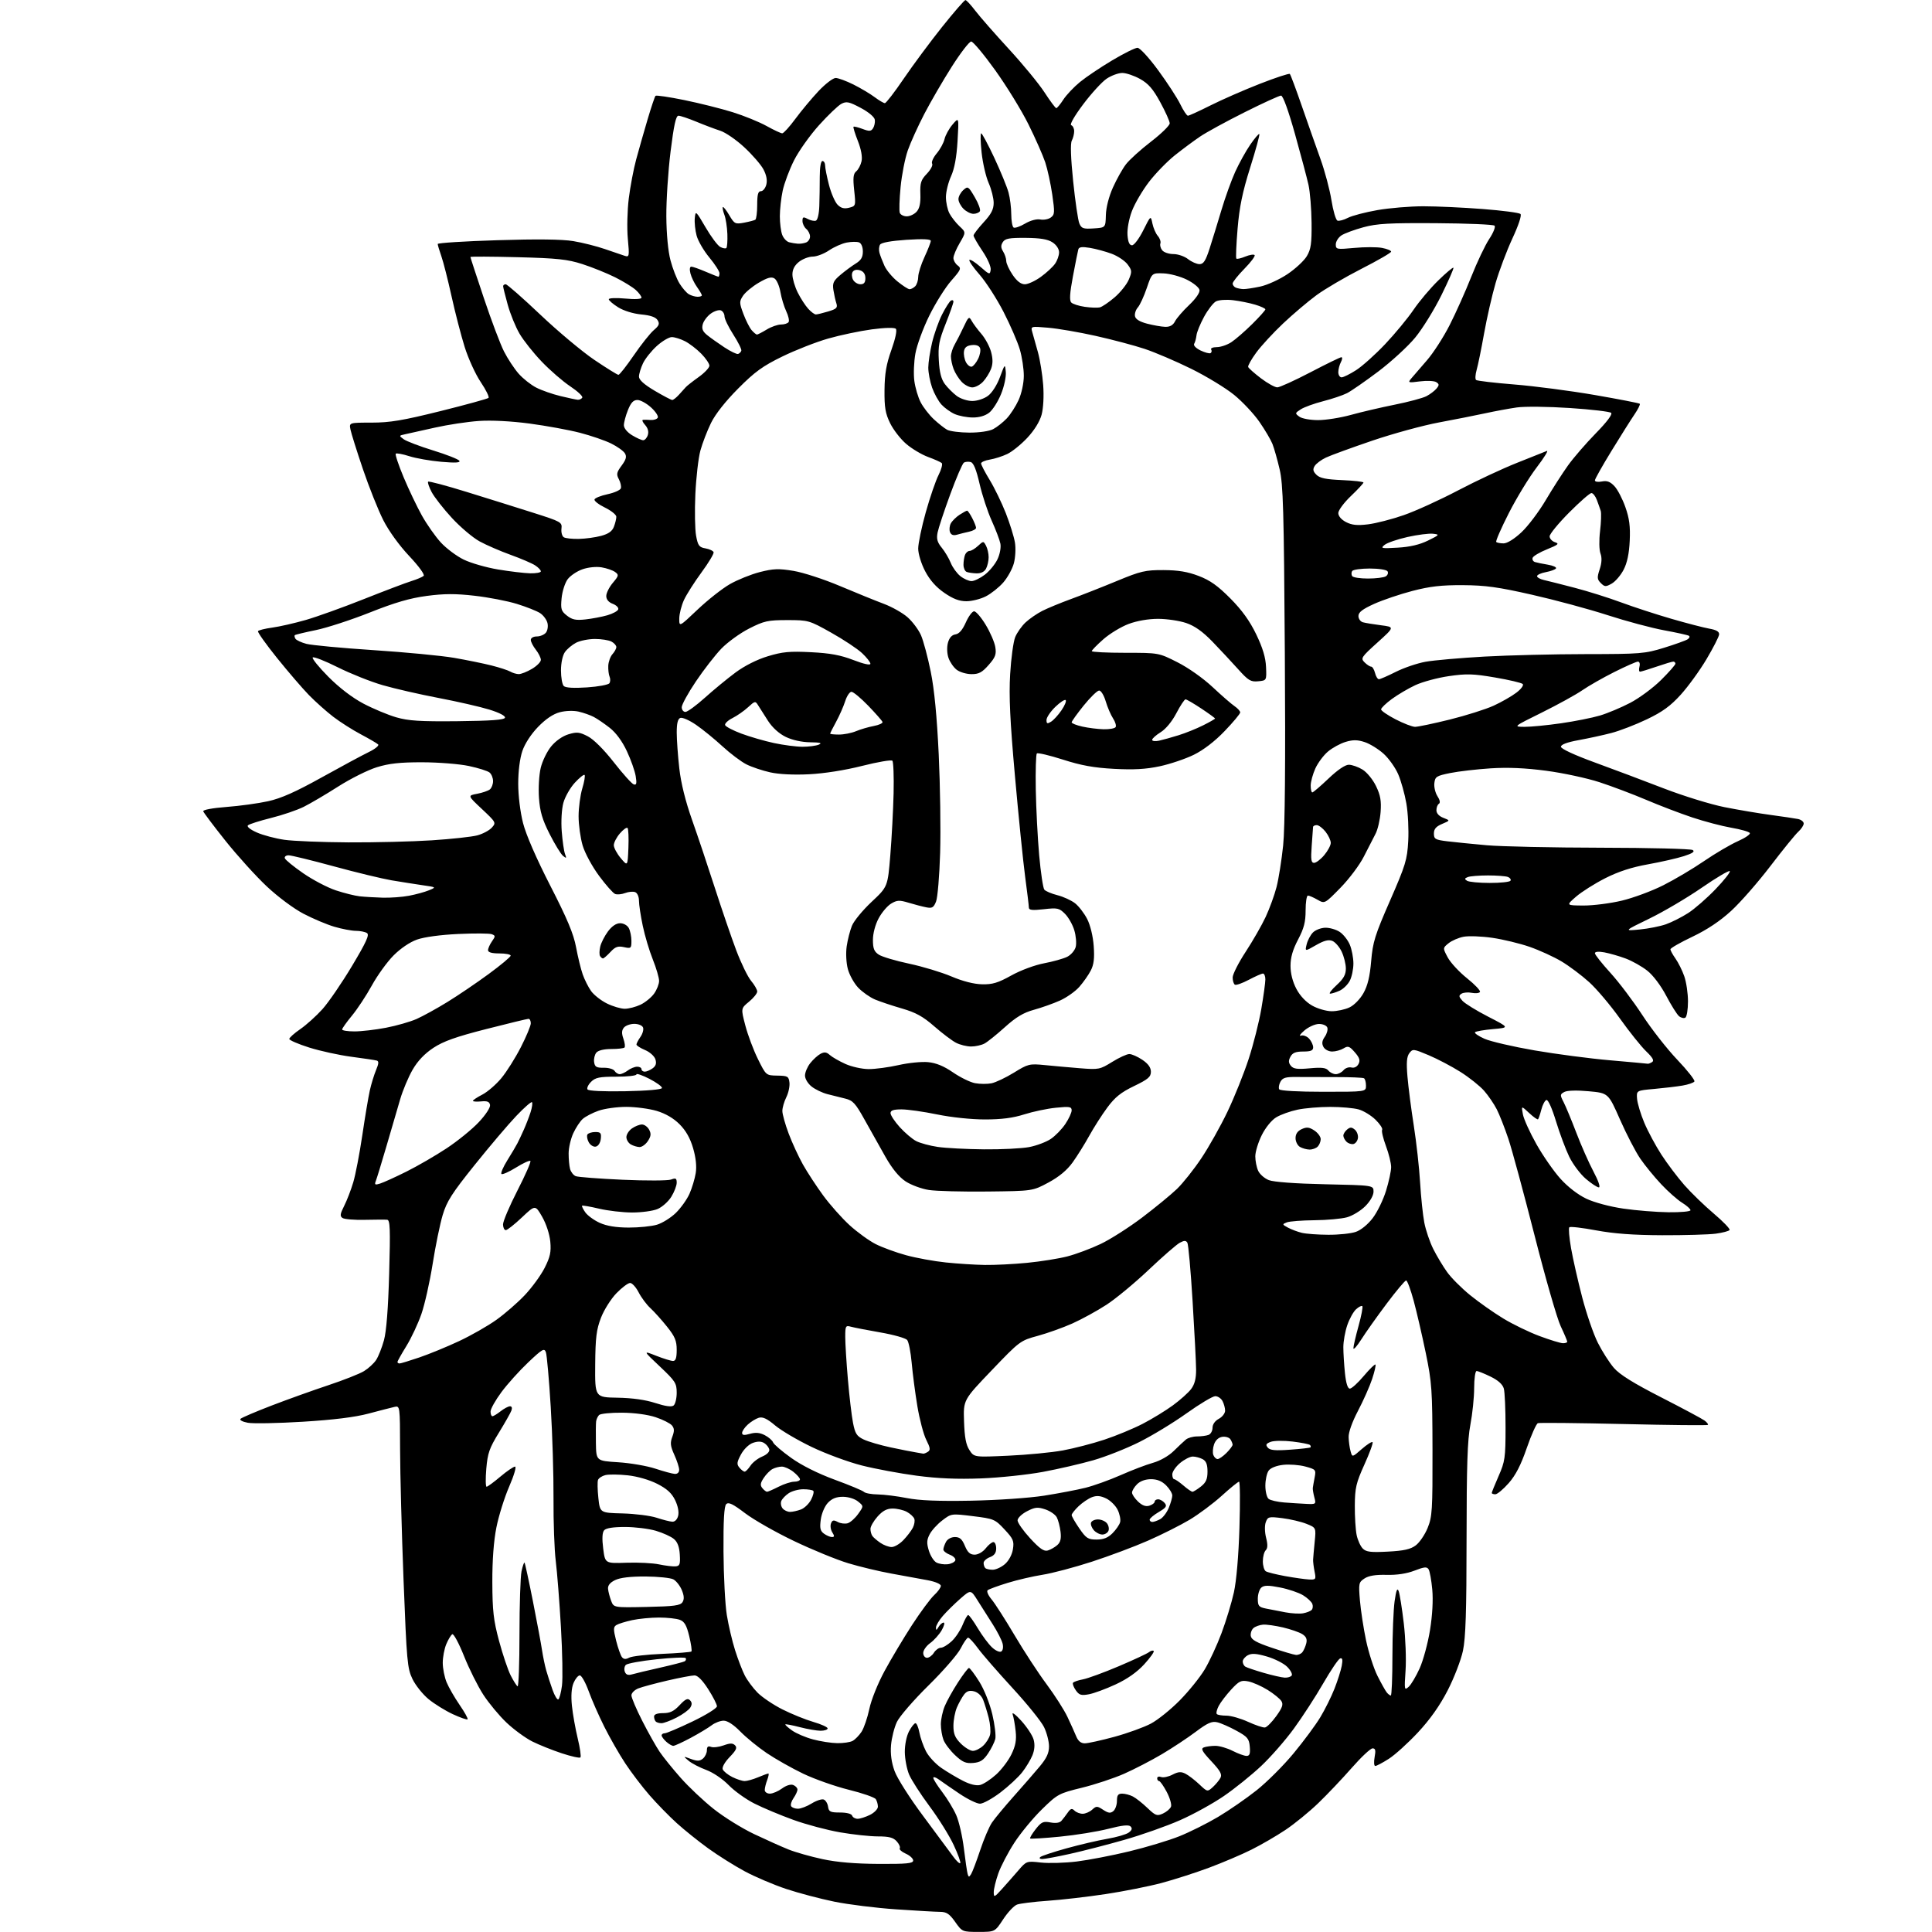 <?xml version="1.0" encoding="UTF-8" standalone="no"?>
<svg 
  version="1.1" 
  xmlns="http://www.w3.org/2000/svg" 
  xmlns:xlink="http://www.w3.org/1999/xlink" 
  xmlns:svg="http://www.w3.org/2000/svg"
  xmlns:rdf="http://www.w3.org/1999/02/22-rdf-syntax-ns#"
  xmlns:cc="http://creativecommons.org/ns#"
  xmlns:dc="http://purl.org/dc/elements/1.1/"
  viewBox="0 0 768 768"
  width="768"
  height="768"
>
<style>svg {background-color: white; }</style>"
<path stroke="none" fill="black" fill-rule="evenodd" d="M389.00,767.96C382.56,767.96 382.47,767.92 379.69,763.98C377.42,760.77 376.25,760.00 373.69,759.99C371.93,759.98 364.07,759.53 356.20,758.99C348.34,758.46 337.31,757.09 331.70,755.95C326.09,754.81 317.45,752.53 312.50,750.88C307.55,749.23 300.14,746.08 296.04,743.87C291.94,741.67 285.42,737.57 281.54,734.77C277.67,731.97 272.02,727.44 269.00,724.70C265.98,721.96 261.11,716.98 258.18,713.61C255.25,710.25 250.92,704.56 248.55,700.96C246.17,697.36 242.44,690.83 240.25,686.46C238.05,682.08 235.24,675.69 234.00,672.25C232.75,668.81 231.17,666.00 230.49,666.00C229.80,666.00 228.68,667.37 227.98,669.04C227.16,671.03 226.94,674.17 227.35,678.12C227.70,681.44 228.74,687.27 229.66,691.08C230.58,694.89 231.06,698.27 230.73,698.61C230.40,698.94 227.06,698.20 223.31,696.96C219.57,695.73 214.29,693.61 211.58,692.26C208.88,690.90 204.29,687.55 201.39,684.81C198.49,682.07 194.32,677.05 192.12,673.66C189.92,670.27 186.46,663.34 184.44,658.27C182.41,653.19 180.32,649.31 179.78,649.64C179.24,649.97 178.17,651.75 177.40,653.59C176.63,655.43 176.00,658.76 176.00,661.00C176.00,663.24 176.70,666.74 177.55,668.78C178.41,670.83 180.73,674.86 182.72,677.75C184.71,680.64 186.13,683.21 185.87,683.46C185.62,683.71 182.98,682.79 180.00,681.41C177.02,680.03 172.69,677.35 170.39,675.46C168.08,673.57 165.19,669.96 163.97,667.45C161.92,663.20 161.67,660.42 160.42,628.19C159.68,609.11 159.06,585.69 159.04,576.13C159.00,558.77 159.00,558.77 156.75,559.28C155.51,559.56 150.90,560.75 146.50,561.92C141.10,563.36 132.62,564.41 120.38,565.16C110.42,565.77 100.58,565.96 98.50,565.57C96.38,565.17 95.12,564.49 95.62,564.00C96.10,563.53 101.67,561.15 108.00,558.72C114.33,556.29 124.45,552.66 130.50,550.65C136.55,548.64 142.94,546.12 144.70,545.04C146.45,543.97 148.62,541.98 149.52,540.61C150.42,539.24 151.81,535.73 152.62,532.81C153.59,529.32 154.31,520.20 154.70,506.25C155.20,488.48 155.07,484.98 153.90,484.87C153.13,484.79 149.12,484.81 145.00,484.90C140.88,485.00 136.90,484.67 136.16,484.17C135.07,483.44 135.19,482.56 136.80,479.39C137.89,477.25 139.52,473.02 140.42,470.00C141.33,466.98 142.94,458.56 144.02,451.30C145.09,444.04 146.44,436.01 147.01,433.46C147.58,430.91 148.70,427.26 149.49,425.36C150.59,422.73 150.65,421.83 149.72,421.58C149.05,421.39 144.53,420.72 139.68,420.08C134.83,419.44 127.29,417.79 122.93,416.42C118.57,415.04 115.00,413.50 115.00,413.00C115.00,412.50 116.97,410.74 119.37,409.09C121.77,407.44 125.74,403.86 128.18,401.15C130.62,398.43 135.91,390.71 139.93,383.99C145.65,374.42 146.94,371.58 145.87,370.90C145.12,370.42 143.12,370.02 141.43,370.02C139.74,370.01 135.92,369.28 132.93,368.40C129.94,367.53 124.41,365.19 120.64,363.22C116.74,361.18 110.44,356.49 106.03,352.34C101.76,348.33 94.40,340.20 89.67,334.28C84.94,328.35 80.95,323.05 80.79,322.50C80.62,321.92 84.47,321.20 90.00,320.78C95.22,320.39 102.69,319.36 106.58,318.50C111.73,317.37 117.55,314.78 127.83,309.06C135.62,304.73 144.05,300.19 146.57,298.97C149.09,297.75 150.78,296.38 150.32,295.93C149.87,295.48 146.80,293.69 143.50,291.94C140.20,290.20 135.25,287.05 132.50,284.95C129.75,282.84 125.39,278.95 122.81,276.31C120.23,273.66 114.52,267.02 110.12,261.55C105.72,256.08 102.32,251.29 102.56,250.90C102.80,250.51 105.36,249.87 108.25,249.48C111.14,249.09 117.15,247.71 121.61,246.43C126.07,245.14 136.42,241.42 144.61,238.16C152.80,234.91 161.30,231.68 163.50,231.00C165.70,230.32 167.91,229.38 168.41,228.92C168.93,228.44 166.49,225.09 162.67,221.03C158.69,216.81 154.54,211.06 152.35,206.74C150.33,202.76 146.70,193.65 144.27,186.50C141.85,179.35 139.62,172.26 139.32,170.75C138.77,168.00 138.77,168.00 147.72,168.00C154.99,168.00 160.09,167.15 175.08,163.42C185.21,160.90 193.81,158.53 194.19,158.17C194.57,157.80 193.18,154.98 191.10,151.89C189.02,148.81 186.14,142.51 184.70,137.89C183.26,133.28 180.91,124.19 179.48,117.70C178.05,111.22 176.23,104.07 175.44,101.83C174.65,99.58 174.00,97.41 174.00,96.99C174.00,96.57 184.63,95.89 197.62,95.49C213.45,94.99 223.43,95.11 227.87,95.84C231.52,96.44 237.20,97.88 240.50,99.02C243.80,100.17 247.35,101.38 248.38,101.71C250.15,102.27 250.22,101.85 249.57,94.90C249.19,90.83 249.36,83.63 249.95,78.89C250.54,74.16 251.86,67.18 252.89,63.39C253.91,59.60 255.94,52.48 257.40,47.56C258.85,42.64 260.29,38.38 260.58,38.09C260.87,37.79 266.02,38.56 272.02,39.78C278.02,41.01 286.66,43.17 291.22,44.59C295.77,46.01 301.86,48.49 304.73,50.09C307.61,51.69 310.41,53.00 310.95,53.00C311.49,53.00 313.84,50.41 316.17,47.25C318.50,44.09 322.63,39.14 325.34,36.25C328.06,33.36 331.14,31.00 332.18,31.00C333.22,31.00 336.41,32.18 339.28,33.61C342.15,35.05 345.93,37.30 347.68,38.61C349.43,39.93 351.26,41.00 351.75,41.00C352.24,41.00 355.62,36.61 359.26,31.25C362.91,25.89 369.75,16.66 374.47,10.75C379.19,4.84 383.38,0.01 383.78,0.03C384.18,0.05 385.95,1.96 387.71,4.28C389.48,6.60 395.48,13.45 401.05,19.50C406.62,25.55 413.00,33.31 415.23,36.75C417.46,40.19 419.55,42.99 419.89,42.99C420.23,42.98 421.48,41.46 422.68,39.62C423.87,37.77 426.85,34.62 429.30,32.61C431.74,30.61 437.51,26.73 442.12,23.99C446.73,21.24 451.25,19.00 452.17,19.00C453.12,19.00 456.68,22.88 460.41,27.95C464.02,32.87 467.97,38.94 469.19,41.45C470.40,43.95 471.77,46.00 472.22,46.00C472.67,46.00 476.72,44.15 481.22,41.89C485.72,39.63 494.53,35.77 500.80,33.32C507.07,30.87 512.44,29.10 512.73,29.40C513.03,29.69 515.18,35.46 517.52,42.22C519.86,48.97 523.19,58.42 524.91,63.22C526.64,68.01 528.60,75.38 529.27,79.59C529.94,83.80 531.01,87.45 531.66,87.70C532.30,87.94 534.17,87.45 535.82,86.59C537.47,85.74 542.74,84.36 547.54,83.52C552.34,82.68 560.57,82.00 565.82,82.00C571.08,82.00 581.71,82.49 589.44,83.09C597.17,83.68 603.91,84.57 604.41,85.05C604.96,85.57 603.66,89.51 601.21,94.78C598.95,99.65 595.94,107.64 594.52,112.53C593.10,117.43 591.04,126.43 589.95,132.54C588.86,138.65 587.53,145.17 586.99,147.03C586.46,148.89 586.35,150.70 586.76,151.05C587.17,151.39 594.02,152.20 602.00,152.84C609.98,153.48 624.35,155.36 633.94,157.02C643.53,158.68 651.58,160.25 651.84,160.50C652.09,160.76 651.15,162.66 649.74,164.73C648.33,166.80 644.21,173.33 640.59,179.24C636.97,185.15 634.00,190.42 634.00,190.96C634.00,191.51 635.24,191.70 636.75,191.40C638.82,190.99 640.07,191.45 641.77,193.26C643.02,194.58 644.97,198.33 646.11,201.58C647.70,206.08 648.11,209.27 647.84,214.99C647.60,220.10 646.82,223.78 645.40,226.50C644.26,228.70 642.13,231.17 640.69,231.99C638.31,233.33 637.88,233.31 636.35,231.78C634.87,230.30 634.81,229.59 635.90,226.29C636.74,223.74 636.84,221.68 636.21,220.00C635.68,218.57 635.61,214.75 636.05,211.10C636.47,207.57 636.59,203.97 636.32,203.10C636.04,202.22 635.35,200.26 634.78,198.75C634.22,197.24 633.24,196.00 632.61,196.00C631.97,196.00 627.98,199.50 623.73,203.77C619.48,208.05 616.00,212.29 616.00,213.20C616.00,214.12 616.96,215.17 618.14,215.54C619.94,216.12 619.45,216.55 614.96,218.36C612.04,219.54 609.47,221.06 609.24,221.75C609.02,222.44 609.43,223.19 610.17,223.42C610.90,223.65 613.20,224.13 615.28,224.47C617.36,224.82 618.82,225.48 618.54,225.94C618.25,226.40 616.44,227.07 614.51,227.43C612.58,227.79 611.00,228.51 611.00,229.03C611.00,229.54 612.24,230.24 613.75,230.57C615.26,230.91 620.77,232.30 626.00,233.67C631.23,235.03 639.55,237.65 644.50,239.49C649.45,241.32 658.42,244.25 664.44,245.99C670.46,247.74 677.21,249.49 679.44,249.89C682.28,250.39 683.46,251.08 683.38,252.20C683.31,253.08 681.06,257.49 678.38,262.00C675.70,266.52 671.09,272.87 668.15,276.12C664.05,280.65 660.88,282.96 654.65,285.94C650.17,288.08 643.80,290.54 640.50,291.39C637.20,292.25 631.35,293.52 627.50,294.22C622.94,295.05 620.50,295.97 620.50,296.84C620.50,297.66 625.81,300.12 634.00,303.11C641.42,305.82 653.80,310.47 661.50,313.45C669.20,316.42 680.00,319.75 685.50,320.85C691.00,321.94 699.33,323.35 704.00,323.97C708.67,324.60 713.51,325.32 714.75,325.57C715.99,325.83 717.00,326.63 717.00,327.36C717.00,328.09 716.04,329.55 714.88,330.60C713.71,331.64 708.72,337.78 703.79,344.24C698.86,350.70 691.83,358.73 688.16,362.09C683.73,366.16 678.58,369.59 672.78,372.35C667.99,374.63 664.05,376.88 664.03,377.35C664.01,377.81 664.91,379.47 666.02,381.03C667.13,382.59 668.71,385.75 669.52,388.06C670.33,390.37 671.00,394.87 671.00,398.07C671.00,401.27 670.53,404.17 669.96,404.53C669.38,404.88 668.25,404.62 667.44,403.95C666.63,403.28 664.34,399.63 662.35,395.84C660.22,391.78 657.13,387.68 654.83,385.87C652.69,384.17 648.82,381.99 646.22,381.02C643.62,380.05 639.81,378.96 637.75,378.58C635.42,378.16 634.00,378.30 634.00,378.93C634.00,379.50 636.78,383.01 640.17,386.73C643.56,390.45 649.26,398.00 652.85,403.50C656.43,409.00 662.68,416.99 666.74,421.25C670.80,425.51 673.86,429.41 673.55,429.91C673.24,430.41 671.11,431.14 668.82,431.53C666.53,431.92 661.47,432.52 657.57,432.87C650.50,433.50 650.50,433.50 650.76,436.81C650.91,438.63 652.20,442.90 653.63,446.31C655.06,449.71 658.13,455.43 660.44,459.00C662.75,462.57 666.87,468.02 669.57,471.10C672.28,474.18 677.54,479.28 681.26,482.42C684.98,485.57 687.81,488.51 687.54,488.94C687.27,489.38 684.77,490.04 681.99,490.41C679.22,490.77 669.64,491.05 660.72,491.02C649.31,490.98 641.54,490.40 634.50,489.09C629.00,488.06 624.20,487.50 623.83,487.86C623.47,488.21 623.78,491.96 624.52,496.18C625.26,500.41 627.25,509.18 628.94,515.68C630.63,522.18 633.42,530.31 635.15,533.74C636.87,537.17 639.75,541.67 641.53,543.74C643.83,546.41 649.25,549.79 660.27,555.43C668.80,559.79 676.58,563.95 677.56,564.67C678.55,565.39 679.16,566.18 678.91,566.42C678.67,566.66 663.63,566.51 645.49,566.08C627.34,565.66 611.98,565.50 611.34,565.73C610.70,565.96 608.70,570.42 606.90,575.65C604.58,582.38 602.49,586.44 599.73,589.57C597.58,592.01 595.19,594.00 594.42,594.00C593.64,594.00 593.00,593.76 593.00,593.47C593.00,593.18 594.23,590.14 595.73,586.72C598.25,581.00 598.47,579.46 598.48,567.50C598.49,560.35 598.18,553.36 597.79,551.97C597.31,550.29 595.53,548.69 592.51,547.22C590.00,546.00 587.51,545.00 586.97,545.00C586.44,545.00 586.00,548.04 586.00,551.75C586.00,555.46 585.32,562.03 584.50,566.34C583.33,572.43 583.00,582.57 582.98,611.84C582.97,640.59 582.63,651.09 581.54,656.23C580.75,659.94 578.01,667.03 575.45,672.00C572.31,678.08 568.45,683.53 563.64,688.69C559.71,692.90 554.50,697.62 552.05,699.17C549.61,700.73 547.20,702.00 546.69,702.00C546.19,702.00 546.07,700.43 546.43,698.50C546.94,695.79 546.76,695.00 545.62,695.00C544.80,695.00 541.08,698.49 537.35,702.75C533.61,707.01 527.62,713.33 524.03,716.78C520.44,720.24 514.58,725.02 511.00,727.41C507.43,729.80 501.35,733.33 497.50,735.25C493.65,737.18 486.08,740.40 480.68,742.42C475.28,744.43 466.73,747.18 461.68,748.53C456.63,749.87 446.65,751.85 439.50,752.93C432.35,754.01 422.00,755.21 416.50,755.59C411.00,755.97 405.50,756.65 404.28,757.10C403.06,757.56 400.59,760.18 398.78,762.95C395.50,767.96 395.50,767.96 389.00,767.96zM398.28,750.93C400.05,748.97 402.97,745.65 404.78,743.56C408.03,739.77 408.09,739.75 413.78,740.39C416.92,740.74 423.32,740.55 428.00,739.98C432.68,739.40 442.05,737.60 448.84,735.96C455.63,734.33 464.61,731.62 468.79,729.95C472.97,728.27 479.91,724.81 484.21,722.25C488.52,719.69 495.40,714.93 499.50,711.68C503.61,708.42 510.24,701.81 514.23,696.97C518.23,692.14 523.01,685.69 524.85,682.62C526.70,679.56 529.23,674.46 530.48,671.28C531.73,668.10 533.03,664.00 533.37,662.17C533.81,659.76 533.64,658.95 532.74,659.24C532.06,659.45 529.02,663.92 526.00,669.17C522.98,674.41 517.73,682.50 514.34,687.14C510.96,691.79 505.09,698.49 501.31,702.04C497.53,705.59 490.90,710.94 486.57,713.91C482.24,716.89 474.36,721.24 469.05,723.57C463.74,725.91 453.80,729.42 446.95,731.37C440.10,733.32 430.34,735.84 425.26,736.96C420.18,738.08 415.25,739.00 414.31,739.00C413.32,739.00 413.00,738.66 413.55,738.19C414.07,737.74 418.77,736.18 424.00,734.73C429.23,733.28 436.51,731.58 440.18,730.95C443.86,730.33 447.68,729.21 448.68,728.48C449.97,727.53 450.19,726.82 449.44,726.06C448.69,725.29 446.13,725.56 440.55,726.99C436.25,728.09 427.59,729.49 421.31,730.10C415.02,730.72 409.71,731.04 409.50,730.83C409.28,730.61 410.27,728.95 411.69,727.13C413.96,724.24 414.69,723.91 417.57,724.45C419.69,724.85 421.25,724.61 421.96,723.78C422.57,723.08 423.70,721.60 424.47,720.50C425.59,718.90 426.12,718.75 427.13,719.75C427.83,720.44 429.29,721.00 430.37,721.00C431.46,721.00 433.15,720.27 434.15,719.37C435.81,717.86 436.14,717.86 438.54,719.44C440.58,720.77 441.44,720.88 442.57,719.94C443.36,719.29 444.00,717.46 444.00,715.88C444.00,713.64 444.46,713.00 446.07,713.00C447.20,713.00 449.11,713.50 450.32,714.12C451.52,714.73 454.12,716.78 456.09,718.67C459.35,721.78 459.93,721.99 462.29,720.91C463.72,720.26 465.16,719.03 465.49,718.18C465.81,717.33 465.05,714.69 463.79,712.31C462.53,709.94 461.17,708.00 460.75,708.00C460.34,708.00 460.00,707.50 460.00,706.89C460.00,706.28 460.70,706.06 461.56,706.39C462.42,706.72 464.45,706.30 466.07,705.46C468.39,704.26 469.49,704.18 471.26,705.09C472.49,705.72 474.95,707.61 476.73,709.29C479.93,712.32 479.97,712.33 482.07,710.44C483.23,709.38 484.61,707.73 485.13,706.76C485.88,705.36 485.13,703.98 481.51,700.11C477.84,696.19 477.26,695.11 478.55,694.62C479.44,694.28 481.49,694.00 483.12,694.00C484.75,694.00 487.84,694.90 490.00,696.00C492.16,697.10 494.64,698.00 495.52,698.00C496.75,698.00 497.05,697.16 496.81,694.36C496.54,691.15 495.92,690.40 491.50,687.98C488.75,686.47 485.30,684.95 483.84,684.62C481.73,684.13 479.99,684.91 475.32,688.42C472.09,690.85 466.03,694.85 461.85,697.33C457.67,699.80 450.93,703.29 446.88,705.08C442.82,706.88 435.24,709.39 430.04,710.66C420.90,712.90 420.37,713.18 414.18,719.24C410.66,722.68 405.73,728.65 403.23,732.50C400.73,736.35 397.85,741.85 396.84,744.73C395.83,747.60 395.01,750.97 395.03,752.23C395.05,754.33 395.29,754.24 398.28,750.93zM386.04,744.97C386.55,744.16 388.16,739.90 389.63,735.50C391.09,731.10 393.20,726.15 394.32,724.50C395.44,722.85 399.32,718.18 402.93,714.12C406.54,710.07 411.19,704.73 413.25,702.26C416.05,698.92 417.00,696.88 417.00,694.21C417.00,692.24 416.11,688.80 415.03,686.57C413.95,684.33 408.30,677.33 402.47,671.00C396.65,664.67 390.48,657.59 388.77,655.25C387.06,652.91 385.30,651.00 384.85,651.00C384.41,651.00 383.08,652.91 381.90,655.25C380.72,657.59 374.95,664.23 369.09,670.00C363.22,675.77 357.57,682.30 356.53,684.50C355.49,686.70 354.45,690.84 354.20,693.70C353.91,697.19 354.36,700.57 355.60,704.00C356.62,706.86 361.63,714.74 366.97,721.89C372.21,728.92 377.55,736.13 378.84,737.91C380.12,739.70 381.41,740.92 381.71,740.63C382.00,740.34 380.82,737.07 379.09,733.38C377.36,729.68 373.04,722.75 369.48,717.98C365.93,713.21 362.29,707.55 361.38,705.40C360.48,703.26 359.71,699.25 359.68,696.50C359.65,693.61 360.35,690.13 361.34,688.25C362.28,686.46 363.44,685.00 363.91,685.00C364.39,685.00 365.09,686.67 365.47,688.70C365.85,690.74 367.03,694.09 368.08,696.15C369.13,698.21 371.90,701.21 374.24,702.81C376.58,704.41 380.46,706.72 382.87,707.94C385.63,709.34 388.12,709.94 389.64,709.55C390.97,709.22 393.81,707.36 395.97,705.41C398.12,703.47 400.86,699.85 402.06,697.37C403.70,693.99 404.12,691.71 403.74,688.18C403.47,685.61 402.93,682.60 402.55,681.50C402.16,680.39 403.67,681.50 405.94,684.00C408.20,686.48 410.42,689.85 410.88,691.50C411.43,693.48 411.27,695.60 410.42,697.73C409.70,699.50 407.86,702.57 406.31,704.54C404.76,706.51 400.87,710.12 397.65,712.56C394.43,715.00 390.79,717.00 389.56,717.00C388.32,717.00 384.65,715.21 381.41,713.03C378.16,710.84 374.49,708.31 373.25,707.41C372.01,706.50 371.00,706.20 371.00,706.73C371.00,707.27 372.61,709.82 374.57,712.39C376.53,714.96 379.03,719.07 380.11,721.53C381.20,723.98 382.57,729.93 383.15,734.74C383.74,739.56 384.42,744.16 384.66,744.97C385.05,746.27 385.22,746.27 386.04,744.97zM349.25,740.93C360.48,740.99 363.00,740.74 363.00,739.58C363.00,738.80 361.68,737.58 360.07,736.87C358.46,736.16 357.38,735.19 357.67,734.72C357.96,734.26 357.41,733.00 356.44,731.94C355.10,730.45 353.36,730.00 349.02,730.00C345.90,730.00 339.14,729.28 334.00,728.39C328.86,727.51 320.47,725.27 315.35,723.42C310.24,721.57 303.29,718.66 299.91,716.95C296.53,715.25 291.91,711.94 289.63,709.59C287.29,707.18 283.45,704.58 280.77,703.59C278.16,702.63 275.01,701.00 273.77,699.96C271.50,698.06 271.50,698.06 274.67,699.22C277.16,700.13 278.18,700.10 279.42,699.07C280.29,698.35 281.00,696.86 281.00,695.77C281.00,694.35 281.46,693.96 282.63,694.41C283.52,694.75 285.77,694.49 287.63,693.82C290.25,692.87 291.27,692.87 292.20,693.80C293.13,694.73 292.65,695.76 290.07,698.43C288.14,700.42 286.97,702.48 287.29,703.32C287.60,704.12 289.31,705.50 291.08,706.39C292.86,707.28 295.08,708.00 296.03,708.00C296.98,708.00 299.37,707.33 301.35,706.50C303.32,705.67 305.16,705.00 305.44,705.00C305.72,705.00 305.51,706.15 304.98,707.57C304.44,708.98 304.00,710.78 304.00,711.57C304.00,712.35 304.92,713.00 306.04,713.00C307.16,713.00 309.32,712.08 310.85,710.96C312.48,709.75 314.30,709.18 315.30,709.56C316.24,709.92 317.00,710.74 317.00,711.38C317.00,712.03 316.30,713.56 315.44,714.78C314.59,716.00 314.16,717.45 314.50,718.00C314.84,718.55 316.05,719.00 317.19,719.00C318.33,719.00 320.79,718.06 322.66,716.90C324.52,715.75 326.68,715.05 327.45,715.34C328.22,715.64 328.99,716.92 329.17,718.19C329.46,720.20 330.06,720.50 333.91,720.50C336.55,720.50 338.49,721.00 338.74,721.75C338.98,722.44 339.96,723.00 340.93,723.00C341.90,723.00 344.11,722.29 345.85,721.43C347.58,720.56 348.99,719.10 348.98,718.18C348.98,717.25 348.60,715.92 348.15,715.20C347.70,714.49 342.86,712.80 337.41,711.46C331.96,710.11 323.81,707.23 319.29,705.07C314.78,702.91 308.26,699.22 304.79,696.88C301.33,694.54 296.60,690.68 294.29,688.31C291.63,685.59 289.19,684.00 287.67,684.00C286.35,684.00 284.20,684.82 282.88,685.83C281.57,686.83 277.83,689.08 274.57,690.83C271.31,692.57 268.20,694.00 267.65,694.00C267.10,694.00 265.83,693.26 264.83,692.35C263.82,691.43 263.00,690.31 263.00,689.85C263.00,689.38 263.56,689.00 264.25,689.00C264.94,689.00 269.89,686.90 275.25,684.33C280.61,681.76 285.00,679.04 285.00,678.28C285.00,677.52 283.43,674.45 281.51,671.45C279.26,667.93 277.34,666.00 276.09,666.00C275.03,666.00 270.18,666.92 265.33,668.04C260.47,669.17 255.26,670.57 253.75,671.16C252.24,671.76 251.00,673.00 251.00,673.93C251.00,674.86 252.95,679.45 255.34,684.13C257.72,688.80 260.83,694.33 262.25,696.41C263.66,698.49 267.41,703.14 270.59,706.73C273.76,710.32 279.66,715.89 283.70,719.09C287.73,722.30 294.96,726.79 299.76,729.07C304.57,731.35 310.75,734.12 313.50,735.22C316.25,736.32 322.32,738.04 327.00,739.04C332.73,740.27 339.98,740.88 349.25,740.93zM386.85,700.80C383.91,701.05 382.60,700.48 379.67,697.72C377.69,695.86 375.61,693.11 375.04,691.60C374.47,690.10 374.00,687.31 374.00,685.40C374.00,683.50 374.70,680.26 375.55,678.22C376.40,676.17 378.76,671.93 380.80,668.79C382.83,665.65 384.80,663.07 385.17,663.04C385.54,663.02 387.38,665.46 389.27,668.47C391.24,671.62 393.43,677.11 394.46,681.45C395.43,685.58 395.96,690.01 395.64,691.29C395.32,692.57 394.02,695.17 392.75,697.06C390.94,699.75 389.65,700.57 386.85,700.80zM386.73,696.00C387.77,696.00 389.60,695.09 390.80,693.97C392.00,692.86 393.24,690.89 393.56,689.61C393.89,688.32 393.64,685.30 393.03,682.88C392.41,680.47 391.42,677.26 390.83,675.74C390.19,674.10 388.72,672.72 387.22,672.34C385.39,671.88 384.29,672.23 383.24,673.60C382.44,674.65 381.16,676.95 380.39,678.72C379.63,680.49 379.00,683.78 379.00,686.04C379.00,689.25 379.64,690.79 381.92,693.08C383.53,694.68 385.70,696.00 386.73,696.00zM332.82,692.93C335.19,692.97 337.94,692.57 338.92,692.04C339.91,691.51 341.51,689.87 342.48,688.40C343.44,686.92 344.83,682.85 345.57,679.35C346.32,675.74 348.94,669.22 351.63,664.25C354.23,659.44 359.14,651.23 362.53,646.00C365.93,640.77 369.90,635.41 371.35,634.08C372.81,632.74 374.00,631.09 374.00,630.40C374.00,629.67 371.77,628.73 368.75,628.16C365.86,627.63 359.45,626.45 354.50,625.55C349.55,624.66 341.74,622.79 337.15,621.40C332.56,620.01 322.89,616.05 315.65,612.59C308.42,609.14 299.66,604.16 296.18,601.52C291.31,597.82 289.60,597.00 288.68,597.92C287.85,598.76 287.53,604.39 287.60,616.81C287.66,626.54 288.25,637.88 288.92,642.00C289.59,646.12 291.07,652.42 292.21,656.00C293.34,659.58 295.07,664.08 296.05,666.00C297.03,667.92 299.31,671.00 301.12,672.84C302.94,674.68 307.39,677.68 311.02,679.51C314.65,681.34 320.18,683.58 323.31,684.49C326.44,685.40 329.00,686.56 329.00,687.07C329.00,687.58 327.75,688.00 326.22,688.00C324.69,688.00 320.98,687.36 317.97,686.58C314.96,685.80 312.36,685.30 312.19,685.47C312.02,685.64 313.21,686.73 314.84,687.88C316.46,689.04 320.20,690.64 323.15,691.43C326.09,692.22 330.44,692.90 332.82,692.93zM431.23,693.00C432.48,693.00 437.77,691.83 443.00,690.41C448.23,688.98 454.75,686.62 457.50,685.16C460.25,683.70 465.43,679.53 469.00,675.90C472.57,672.28 477.04,666.73 478.92,663.58C480.80,660.43 483.80,653.95 485.58,649.18C487.37,644.40 489.58,637.12 490.49,633.00C491.50,628.39 492.36,618.47 492.70,607.25C493.01,597.21 492.94,589.00 492.54,589.00C492.14,589.00 489.04,591.52 485.66,594.59C482.27,597.66 476.51,601.96 472.86,604.14C469.20,606.32 461.78,610.05 456.36,612.43C450.94,614.81 440.85,618.59 433.95,620.83C427.05,623.07 418.27,625.39 414.45,625.99C410.63,626.59 404.35,628.05 400.50,629.24C396.65,630.42 393.10,631.73 392.61,632.14C392.12,632.54 392.81,634.17 394.14,635.75C395.47,637.33 399.60,643.77 403.32,650.06C407.03,656.35 412.75,665.10 416.03,669.50C419.30,673.90 423.04,679.75 424.33,682.50C425.63,685.25 427.20,688.74 427.82,690.25C428.59,692.11 429.69,693.00 431.23,693.00zM502.85,686.70C503.60,686.59 505.61,684.57 507.32,682.20C509.77,678.81 510.20,677.54 509.37,676.20C508.78,675.27 506.32,673.27 503.90,671.77C501.48,670.27 498.04,668.75 496.25,668.39C493.38,667.83 492.58,668.20 489.42,671.62C487.45,673.76 485.22,676.68 484.46,678.12C483.70,679.57 483.36,681.03 483.71,681.37C484.05,681.72 485.78,682.00 487.54,682.00C489.30,682.00 493.16,683.10 496.12,684.45C499.08,685.80 502.11,686.82 502.85,686.70zM262.95,685.00C262.06,685.00 261.03,684.70 260.67,684.33C260.30,683.97 260.00,683.07 260.00,682.33C260.00,681.47 261.27,681.00 263.60,681.00C266.35,681.00 267.89,680.25 270.14,677.85C272.41,675.42 273.36,674.96 274.27,675.87C275.11,676.71 275.15,677.55 274.41,678.78C273.84,679.72 271.39,681.51 268.97,682.75C266.56,683.99 263.85,685.00 262.95,685.00zM221.95,675.53C222.38,675.26 223.03,672.82 223.39,670.09C223.75,667.37 223.57,656.90 222.98,646.82C222.40,636.74 221.47,624.90 220.92,620.50C220.37,616.10 219.97,604.94 220.03,595.70C220.09,586.47 219.59,570.04 218.92,559.20C218.26,548.37 217.39,538.62 217.00,537.54C216.38,535.79 215.61,536.23 210.00,541.54C206.53,544.82 201.74,550.14 199.35,553.36C196.96,556.58 195.00,560.07 195.00,561.11C195.00,562.15 195.34,562.99 195.75,562.98C196.16,562.97 197.62,562.08 199.00,561.00C200.38,559.92 202.05,559.03 202.72,559.02C203.47,559.01 203.68,559.68 203.28,560.75C202.92,561.71 200.66,565.69 198.27,569.59C194.53,575.67 193.83,577.69 193.31,583.84C192.98,587.78 193.03,591.00 193.43,591.00C193.82,591.00 196.28,589.20 198.88,587.00C201.49,584.80 204.13,583.00 204.74,583.00C205.36,583.00 204.33,586.51 202.42,590.91C200.53,595.26 198.24,602.57 197.33,607.16C196.25,612.57 195.68,620.25 195.71,629.00C195.75,640.35 196.17,644.07 198.39,652.32C199.84,657.72 201.92,663.88 203.00,666.00C204.08,668.13 205.32,670.08 205.74,670.34C206.16,670.60 206.50,661.29 206.50,649.65C206.50,638.02 206.87,626.77 207.31,624.65C207.76,622.53 208.30,620.97 208.51,621.17C208.71,621.38 210.21,628.29 211.84,636.52C213.47,644.76 215.10,653.52 215.47,656.00C215.84,658.48 216.59,662.08 217.13,664.00C217.68,665.92 218.81,669.42 219.65,671.76C220.48,674.10 221.52,675.80 221.95,675.53zM432.87,673.50C429.80,674.07 428.99,673.83 427.66,671.93C426.79,670.69 426.28,669.35 426.53,668.95C426.78,668.55 428.56,667.93 430.50,667.57C432.44,667.20 438.86,664.85 444.76,662.34C450.67,659.83 456.07,657.31 456.77,656.74C457.47,656.18 458.30,655.97 458.61,656.28C458.93,656.59 457.23,658.98 454.84,661.59C451.98,664.71 448.11,667.44 443.50,669.57C439.65,671.36 434.87,673.13 432.87,673.50zM552.87,674.00C553.22,674.00 553.51,666.91 553.51,658.25C553.52,649.59 553.91,639.80 554.38,636.50C555.01,632.10 555.44,631.03 555.99,632.50C556.41,633.60 557.32,639.33 558.02,645.24C558.72,651.14 559.04,659.61 558.73,664.06C558.20,671.80 558.26,672.08 559.98,670.52C560.97,669.63 562.93,666.31 564.35,663.16C565.77,660.00 567.61,653.18 568.45,647.99C569.40,642.08 569.74,636.07 569.35,631.87C569.01,628.19 568.36,624.58 567.90,623.84C567.22,622.74 566.21,622.83 562.28,624.35C559.17,625.55 555.29,626.14 551.18,626.03C546.84,625.92 544.09,626.36 542.42,627.46C540.11,628.97 540.02,629.41 540.60,636.28C540.94,640.25 542.04,647.39 543.04,652.15C544.05,656.91 546.08,663.21 547.55,666.15C549.03,669.09 550.69,672.06 551.24,672.75C551.79,673.44 552.53,674.00 552.87,674.00zM510.69,666.89C511.90,666.95 513.16,666.55 513.49,666.01C513.83,665.46 513.01,663.91 511.66,662.57C510.31,661.22 506.70,659.39 503.65,658.50C499.44,657.28 497.59,657.15 496.04,657.98C494.92,658.58 494.00,659.70 494.00,660.48C494.00,661.25 494.47,662.18 495.06,662.53C495.64,662.89 498.90,663.99 502.31,664.98C505.71,665.97 509.49,666.82 510.69,666.89zM251.26,665.58C252.49,665.22 257.51,664.02 262.42,662.92C267.32,661.81 271.72,660.67 272.19,660.39C272.65,660.10 272.83,659.53 272.58,659.13C272.34,658.73 267.12,658.94 260.98,659.59C254.85,660.24 249.36,661.24 248.78,661.82C248.21,662.39 248.02,663.62 248.38,664.55C248.84,665.74 249.68,666.04 251.26,665.58zM250.12,658.94C251.16,658.38 257.05,657.70 263.20,657.44C269.34,657.18 274.58,656.75 274.85,656.49C275.11,656.23 274.72,653.49 273.98,650.41C272.94,646.10 272.09,644.60 270.25,643.91C268.94,643.41 265.22,643.00 261.98,643.00C258.75,643.00 253.94,643.46 251.30,644.03C248.66,644.60 245.85,645.47 245.04,645.97C243.79,646.75 243.78,647.61 244.92,652.19C245.66,655.11 246.70,658.05 247.23,658.73C247.93,659.61 248.75,659.67 250.12,658.94zM368.49,659.00C369.31,659.00 370.55,658.10 371.23,657.00C371.92,655.90 373.16,655.00 374.00,655.00C374.84,655.00 376.77,653.84 378.30,652.42C379.83,651.01 381.78,648.08 382.65,645.92C383.51,643.77 384.51,642.00 384.87,642.00C385.24,642.00 386.95,644.36 388.68,647.25C390.41,650.14 392.95,653.56 394.34,654.85C395.72,656.15 397.37,656.89 398.01,656.50C398.68,656.08 398.90,654.75 398.54,653.32C398.20,651.97 396.44,648.53 394.62,645.68C392.81,642.83 390.10,638.56 388.60,636.19C385.89,631.87 385.89,631.87 381.69,635.55C379.39,637.58 376.27,640.64 374.78,642.37C373.28,644.09 372.06,646.17 372.06,647.00C372.06,648.17 372.28,648.12 373.08,646.75C373.64,645.79 374.55,645.00 375.11,645.00C375.66,645.00 375.30,646.39 374.31,648.10C373.31,649.80 371.26,652.08 369.75,653.16C368.24,654.25 367.00,656.01 367.00,657.07C367.00,658.13 367.67,659.00 368.49,659.00zM515.13,657.85C516.02,657.93 517.20,657.44 517.73,656.75C518.27,656.06 518.96,654.47 519.27,653.22C519.67,651.57 519.22,650.56 517.66,649.58C516.47,648.83 513.02,647.64 510.00,646.93C506.98,646.22 503.42,645.72 502.10,645.82C500.78,645.92 499.07,646.52 498.30,647.16C497.53,647.80 497.04,649.22 497.20,650.31C497.43,651.81 499.44,652.94 505.50,654.99C509.90,656.48 514.23,657.77 515.13,657.85zM518.00,641.31C519.38,641.06 520.90,640.47 521.38,640.00C521.87,639.52 522.00,638.43 521.67,637.57C521.34,636.71 519.67,635.16 517.96,634.12C516.25,633.08 512.15,631.70 508.85,631.05C504.24,630.14 502.53,630.14 501.43,631.06C500.64,631.71 500.00,633.71 500.00,635.51C500.00,638.39 500.38,638.85 503.25,639.43C505.04,639.80 508.52,640.47 511.00,640.93C513.48,641.39 516.62,641.56 518.00,641.31zM257.13,638.78C268.01,638.55 270.46,638.22 271.31,636.87C272.04,635.72 271.95,634.31 271.03,632.08C270.31,630.34 268.80,628.43 267.67,627.82C266.54,627.22 261.54,626.71 256.56,626.68C250.53,626.66 246.50,627.14 244.50,628.12C242.47,629.11 241.57,630.25 241.71,631.62C241.82,632.73 242.38,634.86 242.94,636.35C243.97,639.06 243.97,639.06 257.13,638.78zM520.36,627.87C523.08,627.99 523.19,627.83 522.57,624.75C522.21,622.96 521.95,620.83 521.98,620.00C522.02,619.17 522.30,615.98 522.61,612.89C523.17,607.28 523.17,607.28 519.32,605.74C517.20,604.90 512.89,603.88 509.74,603.49C504.37,602.82 503.97,602.91 503.17,605.08C502.67,606.42 502.73,609.02 503.29,611.26C503.99,614.00 503.94,615.46 503.14,616.26C502.51,616.89 502.00,618.86 502.00,620.64C502.00,622.42 502.53,624.21 503.18,624.61C503.83,625.02 507.32,625.88 510.93,626.54C514.55,627.19 518.79,627.79 520.36,627.87zM394.61,624.00C395.86,624.00 398.05,622.99 399.48,621.75C401.01,620.42 402.31,618.01 402.65,615.84C403.17,612.58 402.80,611.71 399.31,607.97C395.54,603.92 395.07,603.72 386.78,602.70C378.21,601.64 378.16,601.64 374.59,604.37C372.61,605.87 370.35,608.36 369.55,609.91C368.38,612.16 368.32,613.44 369.24,616.42C369.86,618.46 371.21,620.58 372.24,621.13C373.26,621.67 375.28,621.98 376.72,621.81C378.17,621.64 379.53,620.94 379.75,620.26C379.98,619.57 379.00,618.57 377.58,618.03C376.16,617.49 375.00,616.56 375.00,615.96C375.00,615.36 375.47,614.00 376.04,612.93C376.64,611.81 378.12,611.00 379.59,611.00C381.52,611.00 382.44,611.81 383.56,614.50C384.66,617.13 385.63,618.00 387.44,618.00C388.82,618.00 390.69,616.93 391.82,615.50C392.90,614.12 394.29,613.00 394.89,613.00C395.50,613.00 396.00,614.14 396.00,615.52C396.00,617.30 395.26,618.33 393.50,619.00C392.12,619.52 391.00,620.56 391.00,621.31C391.00,622.06 391.30,622.97 391.67,623.33C392.03,623.70 393.36,624.00 394.61,624.00zM268.50,622.66C270.22,622.52 270.46,621.88 270.23,618.00C270.05,614.90 269.32,612.96 267.88,611.76C266.74,610.80 263.51,609.34 260.72,608.51C257.92,607.68 252.40,607.00 248.44,607.00C243.66,607.00 240.87,607.45 240.14,608.33C239.40,609.22 239.28,611.67 239.78,615.58C240.53,621.50 240.53,621.50 249.02,621.21C253.68,621.05 259.52,621.34 262.00,621.87C264.48,622.39 267.40,622.74 268.50,622.66zM416.50,616.35C417.60,616.03 419.30,615.06 420.27,614.21C421.56,613.07 421.91,611.65 421.58,608.88C421.33,606.80 420.65,604.21 420.07,603.13C419.49,602.05 417.43,600.64 415.48,599.99C412.47,599.00 411.41,599.11 408.23,600.76C406.16,601.83 404.50,603.45 404.50,604.38C404.50,605.31 406.75,608.51 409.50,611.50C413.30,615.62 414.98,616.79 416.50,616.35zM551.71,616.79C558.05,616.46 560.70,615.87 562.77,614.32C564.27,613.21 566.40,610.09 567.50,607.40C569.33,602.92 569.49,600.28 569.44,576.50C569.39,552.49 569.18,549.53 566.77,537.85C565.33,530.90 563.17,521.56 561.97,517.10C560.76,512.65 559.41,509.00 558.96,509.00C558.51,509.00 555.02,513.16 551.20,518.25C547.38,523.34 542.85,529.73 541.13,532.45C539.41,535.17 538.00,536.73 538.00,535.93C538.00,535.12 538.92,531.15 540.04,527.10C541.16,523.06 541.84,519.50 541.55,519.21C541.25,518.92 540.14,519.47 539.07,520.44C538.00,521.41 536.42,524.26 535.56,526.78C534.70,529.30 534.00,533.24 534.00,535.53C534.00,537.83 534.29,542.47 534.64,545.85C535.06,549.90 535.73,552.00 536.58,552.00C537.30,552.00 539.78,549.75 542.10,546.99C544.42,544.24 546.52,542.19 546.76,542.43C547.01,542.67 546.41,545.26 545.44,548.19C544.47,551.11 541.95,556.78 539.84,560.80C537.52,565.21 536.04,569.36 536.10,571.30C536.15,573.06 536.50,575.59 536.88,576.92C537.55,579.33 537.55,579.33 541.31,576.03C543.38,574.22 545.31,572.98 545.61,573.28C545.91,573.58 544.46,577.57 542.38,582.16C539.06,589.51 538.61,591.45 538.56,598.50C538.53,602.90 538.86,608.17 539.29,610.22C539.72,612.26 540.82,614.68 541.73,615.58C543.07,616.93 544.90,617.15 551.71,616.79zM354.47,614.97C355.59,614.96 357.68,613.72 359.11,612.22C360.55,610.73 362.24,608.52 362.86,607.32C363.48,606.12 363.75,604.50 363.44,603.71C363.14,602.93 361.79,601.69 360.45,600.97C359.11,600.25 356.59,599.67 354.85,599.67C352.56,599.67 350.90,600.54 348.84,602.85C347.28,604.60 346.01,606.81 346.02,607.77C346.02,608.72 346.36,609.98 346.77,610.56C347.17,611.14 348.61,612.38 349.97,613.31C351.33,614.24 353.36,614.99 354.47,614.97zM435.91,612.00C438.66,612.00 440.43,611.29 442.25,609.47C443.64,608.08 445.00,606.11 445.27,605.08C445.54,604.05 445.10,601.85 444.29,600.19C443.49,598.53 441.44,596.50 439.75,595.67C437.49,594.58 435.97,594.44 434.08,595.15C432.66,595.69 430.26,597.31 428.75,598.75C427.24,600.19 426.00,601.77 426.00,602.26C426.00,602.74 427.37,605.13 429.05,607.57C431.75,611.50 432.52,612.00 435.91,612.00zM330.70,611.00C331.74,611.00 331.77,610.60 330.85,609.13C330.21,608.11 329.97,606.51 330.33,605.59C330.85,604.24 331.37,604.13 333.02,605.01C334.15,605.62 335.95,605.83 337.01,605.50C338.08,605.16 339.94,603.49 341.15,601.79C343.35,598.70 343.35,598.70 341.06,596.85C339.76,595.79 337.19,595.00 335.06,595.00C332.43,595.00 330.69,595.70 329.09,597.40C327.82,598.76 326.59,601.65 326.27,604.05C325.81,607.46 326.06,608.57 327.54,609.65C328.55,610.39 329.98,611.00 330.70,611.00zM438.19,610.00C437.15,610.00 435.62,609.21 434.79,608.25C433.95,607.29 433.46,605.94 433.71,605.25C433.96,604.56 435.20,604.00 436.46,604.00C437.72,604.00 439.31,604.67 439.99,605.49C440.67,606.31 440.96,607.66 440.64,608.49C440.32,609.32 439.22,610.00 438.19,610.00zM267.23,604.90C268.28,604.96 269.21,604.03 269.58,602.54C269.96,601.03 269.48,598.60 268.35,596.29C267.00,593.52 265.08,591.78 261.23,589.83C258.09,588.24 253.33,586.87 249.50,586.46C245.95,586.08 241.96,586.04 240.63,586.38C239.31,586.71 238.00,587.57 237.72,588.29C237.45,589.00 237.51,592.24 237.86,595.48C238.50,601.38 238.50,601.38 247.50,601.61C252.45,601.74 258.52,602.51 261.00,603.32C263.48,604.14 266.28,604.85 267.23,604.90zM458.07,605.00C458.65,605.00 460.04,604.51 461.15,603.92C462.26,603.33 463.81,601.31 464.58,599.45C465.36,597.59 466.00,595.35 466.00,594.49C466.00,593.62 464.90,591.80 463.55,590.45C461.86,588.77 459.98,588.00 457.55,588.00C455.33,588.00 453.25,588.75 452.00,590.00C450.90,591.10 450.00,592.60 450.00,593.33C450.00,594.05 451.09,595.67 452.41,596.92C454.08,598.49 455.48,598.98 456.91,598.53C458.06,598.16 459.00,597.45 459.00,596.93C459.00,596.42 459.62,596.00 460.38,596.00C461.14,596.00 462.31,596.66 462.98,597.47C463.99,598.70 463.59,599.31 460.60,601.07C458.62,602.24 457.00,603.60 457.00,604.10C457.00,604.59 457.48,605.00 458.07,605.00zM314.06,601.00C315.05,601.00 317.00,600.57 318.39,600.04C319.77,599.52 321.58,597.77 322.41,596.17C323.24,594.57 323.64,592.97 323.29,592.63C322.95,592.28 321.15,592.00 319.30,592.00C317.45,592.00 314.86,592.70 313.55,593.56C312.24,594.42 310.90,595.83 310.57,596.69C310.24,597.55 310.48,598.87 311.11,599.63C311.73,600.38 313.06,601.00 314.06,601.00zM519.36,597.82C523.11,597.99 523.20,597.92 522.48,595.25C522.08,593.74 521.80,592.05 521.86,591.50C521.92,590.95 522.25,589.07 522.59,587.32C523.18,584.25 523.05,584.09 518.86,582.96C516.48,582.32 512.52,582.02 510.07,582.30C507.40,582.60 505.10,583.51 504.31,584.59C503.59,585.58 503.00,588.27 503.00,590.57C503.00,592.87 503.57,595.23 504.28,595.81C504.98,596.40 507.79,597.04 510.53,597.26C513.26,597.47 517.24,597.72 519.36,597.82zM386.00,596.55C396.42,596.35 409.09,595.48 415.00,594.56C420.77,593.65 428.20,592.24 431.50,591.41C434.80,590.59 441.10,588.32 445.50,586.38C449.90,584.43 455.67,582.23 458.33,581.49C461.16,580.70 464.56,578.76 466.54,576.82C468.39,574.99 470.59,572.94 471.41,572.25C472.24,571.56 474.25,571.00 475.88,571.00C477.50,571.00 479.55,570.73 480.42,570.39C481.29,570.06 482.00,568.79 482.00,567.56C482.00,566.21 482.98,564.81 484.50,564.00C485.88,563.26 487.00,561.81 487.00,560.77C487.00,559.72 486.53,558.00 485.96,556.93C485.40,555.87 484.10,555.00 483.09,555.00C482.07,555.00 476.95,558.06 471.69,561.81C466.44,565.56 457.95,570.72 452.82,573.27C447.70,575.83 439.48,579.08 434.57,580.48C429.65,581.89 420.65,583.97 414.57,585.10C408.48,586.23 397.43,587.40 390.00,587.69C380.60,588.05 372.84,587.73 364.43,586.62C357.79,585.74 347.96,583.91 342.59,582.55C337.22,581.19 328.25,577.88 322.66,575.19C317.07,572.51 310.53,568.66 308.12,566.63C304.91,563.92 303.18,563.12 301.62,563.59C300.46,563.94 298.49,565.16 297.25,566.29C296.01,567.42 295.00,568.91 295.00,569.60C295.00,570.54 295.81,570.63 298.12,569.97C300.35,569.33 302.02,569.48 304.00,570.50C305.52,571.28 307.01,572.57 307.31,573.36C307.61,574.15 310.85,576.93 314.51,579.54C318.69,582.53 325.12,585.74 331.83,588.21C337.70,590.36 342.93,592.54 343.45,593.06C343.97,593.58 346.45,594.03 348.95,594.06C351.45,594.10 356.65,594.75 360.50,595.51C365.41,596.48 373.01,596.79 386.00,596.55zM304.91,593.00C305.28,593.00 307.34,592.10 309.50,591.00C311.66,589.90 314.45,589.00 315.71,589.00C316.97,589.00 318.00,588.58 318.00,588.07C318.00,587.56 316.81,586.21 315.37,585.07C313.92,583.93 311.86,583.00 310.80,583.00C309.74,583.00 308.06,583.43 307.08,583.96C306.09,584.49 304.51,586.09 303.57,587.53C302.23,589.57 302.12,590.44 303.06,591.57C303.71,592.36 304.54,593.00 304.91,593.00zM474.02,593.00C474.41,593.00 475.92,592.07 477.37,590.93C479.41,589.32 480.00,587.98 480.00,584.96C480.00,582.14 479.47,580.79 478.07,580.04C477.00,579.47 475.24,579.00 474.14,579.00C473.05,579.00 470.77,580.17 469.08,581.59C467.38,583.01 466.00,585.04 466.00,586.09C466.00,587.14 466.34,588.00 466.75,588.00C467.16,588.00 468.81,589.13 470.41,590.50C472.00,591.88 473.63,593.00 474.02,593.00zM268.25,585.90C269.30,585.96 269.99,585.30 269.98,584.25C269.97,583.29 269.10,580.61 268.05,578.30C266.48,574.84 266.34,573.56 267.26,571.13C268.12,568.85 268.08,567.81 267.11,566.63C266.42,565.80 263.52,564.33 260.67,563.38C257.55,562.33 252.24,561.61 247.30,561.57C242.79,561.53 238.67,561.95 238.13,562.50C237.60,563.05 237.08,564.17 236.97,565.00C236.85,565.83 236.82,569.70 236.88,573.61C237.00,580.72 237.00,580.72 245.75,581.27C250.56,581.57 257.20,582.72 260.50,583.81C263.80,584.90 267.29,585.85 268.25,585.90zM296.01,585.00C296.43,585.00 297.46,583.94 298.31,582.65C299.15,581.36 301.25,579.72 302.97,579.01C304.83,578.24 305.97,577.11 305.80,576.22C305.63,575.39 304.74,574.23 303.80,573.65C302.65,572.92 301.20,572.89 299.30,573.56C297.69,574.12 295.67,576.08 294.55,578.17C292.90,581.23 292.80,582.05 293.92,583.40C294.65,584.28 295.59,585.00 296.01,585.00zM484.01,580.00C484.61,580.00 486.20,578.90 487.55,577.55C488.90,576.20 489.99,574.73 489.98,574.30C489.98,573.86 489.59,572.90 489.12,572.16C488.66,571.43 487.21,570.98 485.91,571.16C484.42,571.37 483.20,572.48 482.62,574.13C482.11,575.58 481.98,577.49 482.32,578.38C482.66,579.27 483.42,580.00 484.01,580.00zM400.87,578.66C408.37,578.32 418.10,577.38 422.50,576.57C426.90,575.76 434.31,573.84 438.97,572.30C443.63,570.76 450.49,567.92 454.21,566.00C457.93,564.08 463.34,560.77 466.24,558.65C469.13,556.54 472.40,553.61 473.50,552.15C474.89,550.31 475.49,547.98 475.47,544.50C475.46,541.75 474.83,529.53 474.08,517.34C473.34,505.15 472.40,494.64 471.99,493.98C471.42,493.07 470.73,493.07 468.97,494.02C467.71,494.69 462.14,499.54 456.59,504.80C451.04,510.05 443.48,516.31 439.78,518.70C436.09,521.10 430.03,524.42 426.31,526.09C422.59,527.75 416.39,529.97 412.53,531.02C405.60,532.90 405.34,533.09 394.22,544.71C382.93,556.50 382.93,556.50 383.22,565.05C383.43,571.35 383.99,574.34 385.37,576.44C387.23,579.29 387.23,579.29 400.87,578.66zM367.00,577.85C367.27,577.91 368.10,577.59 368.84,577.12C369.93,576.43 369.81,575.55 368.22,572.39C367.13,570.25 365.54,564.23 364.67,559.00C363.80,553.77 362.78,546.01 362.41,541.75C362.03,537.49 361.22,533.40 360.61,532.66C360.00,531.93 355.23,530.58 350.00,529.67C344.77,528.76 339.49,527.73 338.25,527.39C336.15,526.81 336.00,527.07 336.00,531.46C336.00,534.04 336.47,541.63 337.05,548.33C337.62,555.02 338.54,562.79 339.08,565.58C339.92,569.90 340.56,570.90 343.33,572.22C345.12,573.07 349.95,574.49 354.05,575.36C358.15,576.23 362.62,577.12 364.00,577.33C365.38,577.55 366.73,577.78 367.00,577.85zM512.80,576.28C517.04,575.98 520.69,575.56 520.92,575.36C521.15,575.16 521.06,574.73 520.73,574.40C520.40,574.07 517.29,573.46 513.82,573.04C510.34,572.62 506.44,572.67 505.14,573.15C503.26,573.86 503.02,574.32 503.95,575.44C504.84,576.51 506.90,576.71 512.80,576.28zM267.75,558.72C268.44,558.19 269.00,555.90 269.00,553.64C269.00,549.85 268.46,549.01 262.29,543.19C255.57,536.86 255.57,536.86 260.82,538.93C263.71,540.07 266.73,541.00 267.54,541.00C268.60,541.00 269.00,539.79 269.00,536.59C269.00,532.97 268.31,531.31 265.13,527.34C263.01,524.68 260.04,521.38 258.54,520.00C257.03,518.62 254.94,515.81 253.88,513.75C252.82,511.69 251.29,510.00 250.48,510.00C249.66,510.00 247.22,511.83 245.04,514.08C242.87,516.32 240.10,520.70 238.90,523.83C237.08,528.55 236.69,531.68 236.60,542.48C236.50,555.46 236.50,555.46 245.50,555.61C251.36,555.71 256.59,556.45 260.50,557.72C264.49,559.02 266.92,559.36 267.75,558.72zM158.82,542.00C159.28,542.00 162.84,540.92 166.74,539.59C170.63,538.26 177.73,535.35 182.50,533.11C187.28,530.87 193.96,527.06 197.34,524.64C200.73,522.22 205.82,517.79 208.65,514.79C211.48,511.79 215.02,506.93 216.51,503.99C218.71,499.63 219.13,497.70 218.75,493.57C218.47,490.60 217.13,486.51 215.53,483.71C212.78,478.92 212.78,478.92 207.45,483.96C204.52,486.73 201.64,489.00 201.06,489.00C200.48,489.00 199.98,487.99 199.96,486.75C199.94,485.51 202.51,479.46 205.67,473.29C208.83,467.13 211.16,461.82 210.84,461.50C210.52,461.18 207.94,462.36 205.12,464.12C202.29,465.87 199.69,467.02 199.33,466.67C198.98,466.31 200.03,463.88 201.66,461.26C203.30,458.64 205.10,455.60 205.67,454.50C206.24,453.40 207.41,450.93 208.26,449.00C209.12,447.07 210.32,443.96 210.92,442.09C211.52,440.21 211.77,438.43 211.47,438.14C211.18,437.84 208.36,440.30 205.22,443.61C202.07,446.91 194.64,455.67 188.71,463.06C179.66,474.33 177.60,477.55 175.97,483.00C174.90,486.57 173.10,495.33 171.98,502.45C170.85,509.57 168.84,518.53 167.51,522.35C166.18,526.18 163.50,531.90 161.55,535.06C159.60,538.22 158.00,541.07 158.00,541.40C158.00,541.73 158.37,542.00 158.82,542.00zM621.25,533.95C622.21,533.98 623.00,533.71 623.00,533.35C623.00,532.99 621.83,530.22 620.40,527.19C618.96,524.16 614.29,507.92 610.01,491.09C605.72,474.27 601.04,456.98 599.59,452.67C598.15,448.37 596.07,443.09 594.98,440.95C593.88,438.81 591.62,435.49 589.94,433.58C588.26,431.67 584.05,428.32 580.58,426.12C577.11,423.93 571.42,420.94 567.94,419.47C561.85,416.91 561.56,416.88 560.23,418.66C559.20,420.04 559.01,422.38 559.49,428.00C559.84,432.12 560.97,440.90 562.01,447.50C563.04,454.10 564.17,464.23 564.51,470.00C564.85,475.77 565.60,482.98 566.18,486.00C566.76,489.02 568.37,493.75 569.75,496.50C571.13,499.25 573.60,503.37 575.24,505.66C576.87,507.95 581.01,512.09 584.42,514.86C587.84,517.64 593.75,521.80 597.56,524.11C601.37,526.43 607.87,529.58 612.00,531.11C616.12,532.65 620.29,533.92 621.25,533.95zM391.50,502.84C395.35,502.90 402.89,502.52 408.26,502.00C413.63,501.48 420.83,500.33 424.26,499.45C427.69,498.57 433.68,496.33 437.58,494.47C441.47,492.61 448.89,487.87 454.08,483.94C459.26,480.01 465.45,474.93 467.83,472.65C470.21,470.37 474.59,464.86 477.56,460.41C480.53,455.97 485.21,447.64 487.95,441.90C490.69,436.17 494.47,426.75 496.35,420.99C498.24,415.22 500.50,406.26 501.39,401.07C502.28,395.89 503.00,390.60 503.00,389.32C503.00,388.05 502.57,387.00 502.05,387.00C501.53,387.00 499.00,388.12 496.43,389.48C493.86,390.85 491.36,391.72 490.88,391.43C490.40,391.13 490.00,389.84 490.00,388.57C490.00,387.30 492.32,382.71 495.16,378.38C497.99,374.05 501.58,367.80 503.12,364.50C504.66,361.20 506.61,355.85 507.45,352.60C508.28,349.36 509.46,341.93 510.07,336.10C510.80,329.04 511.03,303.49 510.74,259.50C510.37,202.76 510.08,192.52 508.66,186.50C507.76,182.65 506.48,178.15 505.83,176.50C505.18,174.85 502.86,170.91 500.67,167.74C498.49,164.57 493.97,159.75 490.63,157.01C487.29,154.28 479.60,149.60 473.53,146.60C467.46,143.61 459.12,140.05 455.00,138.68C450.88,137.31 442.12,134.99 435.54,133.52C428.97,132.05 420.46,130.59 416.63,130.27C409.68,129.68 409.68,129.68 410.37,132.09C410.74,133.42 411.74,136.97 412.59,140.00C413.43,143.03 414.37,148.88 414.68,153.00C415.01,157.48 414.75,162.26 414.05,164.87C413.31,167.58 411.16,171.05 408.38,174.03C405.91,176.67 402.32,179.57 400.39,180.48C398.47,181.40 395.35,182.39 393.45,182.70C391.55,183.01 390.00,183.70 390.00,184.23C390.00,184.76 391.55,187.74 393.45,190.85C395.34,193.96 398.21,199.88 399.83,204.00C401.44,208.12 403.07,213.36 403.45,215.64C403.83,217.93 403.64,221.61 403.03,223.90C402.42,226.17 400.51,229.62 398.80,231.57C397.09,233.52 393.98,235.99 391.88,237.06C389.79,238.13 386.31,239.00 384.15,239.00C381.32,239.00 378.85,238.06 375.36,235.65C372.09,233.40 369.60,230.58 367.75,227.04C366.19,224.05 365.00,220.17 365.00,218.06C365.00,216.02 366.36,209.51 368.02,203.60C369.68,197.69 371.96,191.03 373.10,188.81C374.23,186.58 374.79,184.44 374.33,184.05C373.87,183.65 371.43,182.57 368.90,181.64C366.37,180.71 362.47,178.38 360.24,176.47C358.00,174.56 355.13,170.86 353.85,168.25C351.94,164.34 351.54,161.99 351.61,155.00C351.68,148.50 352.32,144.75 354.36,139.06C355.96,134.57 356.65,131.25 356.10,130.70C355.55,130.15 351.76,130.24 346.56,130.93C341.82,131.57 334.01,133.21 329.22,134.58C324.42,135.95 316.23,139.16 311.00,141.71C303.18,145.52 300.07,147.78 293.44,154.44C288.41,159.49 284.34,164.65 282.63,168.15C281.12,171.24 279.22,176.18 278.41,179.13C277.61,182.08 276.71,189.90 276.41,196.50C276.11,203.10 276.25,210.52 276.71,212.99C277.44,216.91 277.93,217.56 280.44,217.99C282.03,218.27 283.49,218.96 283.67,219.51C283.86,220.07 281.70,223.67 278.88,227.51C276.05,231.36 272.91,236.30 271.89,238.50C270.88,240.70 270.03,244.02 270.02,245.88C270.00,249.25 270.00,249.25 277.31,242.31C281.34,238.49 287.11,233.94 290.15,232.20C293.18,230.47 298.54,228.31 302.04,227.41C307.41,226.04 309.53,225.96 315.40,226.93C319.25,227.56 327.59,230.28 333.94,232.97C340.30,235.66 348.12,238.83 351.33,240.03C354.54,241.23 358.78,243.62 360.75,245.35C362.72,247.08 365.13,250.30 366.10,252.50C367.07,254.70 368.81,261.23 369.98,267.00C371.42,274.10 372.44,284.79 373.16,300.00C373.74,312.38 373.99,329.93 373.72,339.00C373.45,348.07 372.72,356.79 372.10,358.36C371.14,360.78 370.54,361.14 368.23,360.68C366.73,360.39 363.57,359.57 361.22,358.86C357.51,357.74 356.58,357.79 354.22,359.21C352.72,360.12 350.49,362.76 349.25,365.09C347.92,367.59 347.00,371.07 347.00,373.63C347.00,377.06 347.48,378.27 349.34,379.49C350.62,380.33 356.05,381.95 361.40,383.08C366.75,384.21 374.30,386.50 378.19,388.15C382.67,390.06 387.14,391.20 390.38,391.27C394.53,391.37 396.74,390.70 402.00,387.77C405.69,385.72 411.31,383.63 415.00,382.93C418.57,382.26 422.73,381.09 424.24,380.34C425.74,379.58 427.26,377.81 427.62,376.39C427.97,374.98 427.72,372.00 427.05,369.79C426.39,367.57 424.72,364.63 423.35,363.26C421.05,360.96 420.37,360.81 414.92,361.43C410.39,361.94 409.00,361.79 408.99,360.80C408.99,360.08 408.32,354.55 407.51,348.50C406.70,342.45 404.88,324.45 403.46,308.50C401.49,286.44 401.04,276.75 401.55,268.00C401.92,261.68 402.83,255.04 403.56,253.25C404.30,251.46 406.16,248.83 407.70,247.40C409.24,245.97 412.20,243.92 414.28,242.86C416.37,241.80 421.54,239.66 425.78,238.11C430.03,236.56 438.23,233.33 444.00,230.94C453.46,227.02 455.29,226.59 462.50,226.62C468.36,226.65 472.11,227.27 476.50,228.95C481.04,230.68 484.11,232.87 489.12,237.92C493.75,242.60 496.83,246.88 499.39,252.21C501.96,257.56 503.11,261.39 503.27,265.15C503.50,270.50 503.50,270.50 500.14,270.82C497.18,271.11 496.22,270.52 492.14,265.97C489.59,263.12 485.00,258.22 481.96,255.06C478.07,251.05 474.95,248.83 471.53,247.66C468.84,246.75 463.82,246.00 460.36,246.00C456.49,246.00 451.99,246.78 448.64,248.03C445.65,249.15 441.13,251.89 438.60,254.12C436.07,256.35 434.00,258.47 434.00,258.83C434.01,259.20 439.99,259.50 447.31,259.50C460.61,259.50 460.61,259.50 468.05,263.26C472.34,265.42 478.26,269.60 482.00,273.10C485.57,276.45 489.51,279.87 490.75,280.71C491.99,281.55 493.00,282.67 493.00,283.20C493.00,283.74 490.22,287.07 486.81,290.62C482.90,294.70 478.40,298.15 474.56,300.04C471.23,301.67 465.12,303.73 461.00,304.61C455.50,305.78 450.66,306.05 442.85,305.63C434.86,305.20 429.79,304.29 422.51,301.95C417.18,300.25 412.52,299.15 412.16,299.51C411.80,299.88 411.61,306.33 411.74,313.84C411.87,321.35 412.48,333.12 413.09,340.00C413.71,346.88 414.63,353.01 415.13,353.64C415.64,354.27 417.99,355.26 420.36,355.86C422.72,356.46 425.87,357.90 427.36,359.07C428.84,360.23 431.01,363.06 432.18,365.34C433.43,367.80 434.49,372.18 434.77,376.07C435.12,380.93 434.82,383.45 433.60,385.80C432.70,387.55 430.66,390.46 429.06,392.28C427.46,394.10 423.98,396.55 421.33,397.74C418.67,398.93 414.01,400.58 410.96,401.42C406.84,402.55 403.88,404.32 399.46,408.31C396.18,411.27 392.52,414.21 391.32,414.84C390.11,415.48 387.73,416.00 386.02,416.00C384.30,416.00 381.60,415.33 380.02,414.51C378.44,413.69 374.55,410.75 371.38,407.98C366.91,404.07 364.04,402.49 358.56,400.90C354.68,399.78 349.85,398.16 347.84,397.32C345.82,396.47 342.82,394.36 341.17,392.64C339.52,390.91 337.66,387.56 337.03,385.20C336.38,382.75 336.19,378.87 336.57,376.20C336.94,373.61 337.88,369.93 338.66,368.00C339.44,366.07 342.96,361.80 346.48,358.50C352.88,352.50 352.88,352.50 353.91,340.00C354.47,333.12 355.06,322.03 355.22,315.34C355.37,308.65 355.15,302.82 354.73,302.40C354.30,301.97 348.90,302.89 342.73,304.45C335.91,306.18 327.63,307.48 321.66,307.78C315.57,308.09 309.65,307.80 306.16,307.02C303.05,306.33 298.78,304.89 296.68,303.83C294.58,302.76 290.30,299.54 287.17,296.66C284.04,293.78 279.33,289.94 276.69,288.13C274.05,286.31 271.24,285.08 270.44,285.38C269.44,285.77 269.00,287.53 269.01,291.22C269.01,294.12 269.48,300.55 270.04,305.50C270.70,311.33 272.49,318.55 275.13,326.00C277.37,332.32 281.44,344.48 284.18,353.00C286.93,361.52 290.75,372.68 292.67,377.78C294.60,382.88 297.26,388.35 298.59,389.92C299.91,391.50 301.00,393.40 301.01,394.14C301.01,394.89 299.55,396.71 297.76,398.18C294.50,400.86 294.50,400.86 296.29,407.68C297.27,411.43 299.52,417.43 301.29,421.00C304.51,427.50 304.51,427.50 309.00,427.57C313.12,427.64 313.53,427.87 313.82,430.33C313.99,431.81 313.43,434.44 312.57,436.17C311.71,437.89 311.00,440.35 311.00,441.63C311.00,442.91 312.13,446.96 313.51,450.62C314.89,454.29 317.44,459.81 319.17,462.90C320.90,465.98 324.52,471.52 327.22,475.21C329.92,478.90 334.64,484.21 337.70,487.01C340.77,489.81 345.44,493.20 348.08,494.54C350.72,495.88 356.17,497.87 360.19,498.97C364.21,500.07 371.32,501.37 376.00,501.85C380.68,502.34 387.65,502.78 391.50,502.84zM528.00,490.84C532.12,490.87 537.06,490.35 538.96,489.69C540.99,488.99 543.75,486.74 545.68,484.21C547.48,481.85 549.86,476.96 550.97,473.35C552.09,469.74 553.00,465.50 553.00,463.93C553.00,462.36 552.07,458.59 550.93,455.55C549.80,452.51 549.12,449.62 549.42,449.12C549.73,448.63 548.55,446.82 546.79,445.10C545.04,443.39 542.01,441.54 540.05,441.00C538.10,440.46 533.03,440.01 528.80,440.01C524.56,440.00 518.71,440.50 515.80,441.11C512.88,441.72 509.07,443.09 507.32,444.15C505.46,445.28 503.08,448.21 501.57,451.23C500.16,454.07 499.00,457.86 499.00,459.65C499.00,461.44 499.51,464.03 500.14,465.40C500.76,466.78 502.68,468.45 504.39,469.12C506.30,469.87 514.94,470.51 526.75,470.76C546.00,471.18 546.00,471.18 546.00,473.69C546.00,475.20 544.68,477.52 542.70,479.50C540.89,481.31 537.63,483.29 535.45,483.89C533.28,484.49 527.45,485.02 522.50,485.06C517.55,485.11 512.61,485.49 511.52,485.91C509.64,486.65 509.66,486.75 512.02,488.02C513.39,488.75 515.85,489.67 517.50,490.07C519.15,490.47 523.88,490.82 528.00,490.84zM249.88,487.98C253.95,487.99 259.01,487.48 261.15,486.84C263.28,486.20 266.66,484.09 268.65,482.16C270.64,480.22 273.09,476.79 274.09,474.53C275.09,472.27 276.20,468.58 276.56,466.33C276.99,463.67 276.63,460.22 275.52,456.42C274.36,452.44 272.65,449.42 270.13,446.90C267.74,444.50 264.55,442.65 261.04,441.60C258.07,440.72 252.63,440.00 248.94,440.00C245.26,440.00 240.30,440.69 237.93,441.53C235.55,442.37 232.73,443.83 231.66,444.78C230.59,445.72 228.89,448.30 227.88,450.50C226.87,452.70 226.04,456.30 226.04,458.50C226.03,460.70 226.29,463.48 226.61,464.68C226.93,465.88 227.94,467.17 228.85,467.54C229.76,467.91 238.15,468.55 247.50,468.97C256.85,469.39 265.51,469.35 266.75,468.89C268.64,468.18 269.00,468.39 269.00,470.16C269.00,471.32 268.03,473.83 266.85,475.75C265.66,477.66 263.20,479.85 261.38,480.61C259.56,481.38 255.01,481.99 251.28,481.99C247.55,481.98 241.62,481.29 238.11,480.46C234.59,479.63 231.56,479.11 231.38,479.29C231.20,479.47 231.77,480.65 232.66,481.92C233.54,483.18 236.12,485.06 238.38,486.09C241.19,487.36 244.85,487.96 249.88,487.98zM663.25,481.89C668.06,481.95 672.00,481.59 672.00,481.08C672.00,480.58 670.50,479.24 668.66,478.10C666.83,476.97 663.09,473.67 660.37,470.77C657.64,467.87 653.89,463.28 652.03,460.57C650.17,457.85 646.55,450.88 643.99,445.07C639.33,434.50 639.33,434.50 631.53,433.79C626.79,433.35 623.00,433.46 621.86,434.07C620.11,435.01 620.09,435.28 621.55,438.09C622.40,439.75 624.68,445.23 626.61,450.28C628.53,455.33 631.61,462.28 633.44,465.73C635.41,469.44 636.28,472.00 635.56,472.00C634.90,472.00 632.58,470.47 630.39,468.60C628.21,466.74 625.25,462.80 623.81,459.85C622.38,456.91 620.00,450.54 618.52,445.69C616.95,440.53 615.38,437.04 614.72,437.26C614.10,437.47 613.19,439.18 612.71,441.07C612.22,442.96 611.63,444.69 611.40,444.93C611.17,445.16 609.57,444.04 607.85,442.43C604.72,439.50 604.72,439.50 605.38,442.99C605.75,444.91 608.17,450.25 610.77,454.86C613.37,459.47 617.66,465.64 620.31,468.57C623.24,471.83 627.26,474.92 630.60,476.51C633.79,478.01 639.94,479.66 645.29,480.44C650.36,481.18 658.44,481.83 663.25,481.89zM392.50,473.65C382.60,473.76 372.12,473.49 369.21,473.03C366.29,472.58 362.14,471.03 359.96,469.60C357.34,467.86 354.64,464.56 351.91,459.74C349.66,455.76 345.94,449.14 343.65,445.03C340.07,438.58 339.02,437.44 336.00,436.71C334.07,436.25 330.87,435.45 328.89,434.93C326.90,434.42 324.08,433.07 322.64,431.93C321.16,430.77 320.00,428.85 320.00,427.56C320.00,426.30 320.93,424.08 322.08,422.63C323.22,421.18 325.06,419.50 326.16,418.91C327.70,418.09 328.56,418.20 329.85,419.37C330.78,420.20 333.55,421.80 336.02,422.92C338.49,424.04 342.66,424.97 345.30,424.98C347.94,424.99 353.30,424.27 357.20,423.39C361.10,422.50 366.38,421.97 368.93,422.22C372.12,422.53 375.20,423.79 378.84,426.30C381.75,428.30 385.69,430.23 387.60,430.58C389.51,430.94 392.44,430.96 394.12,430.63C395.80,430.29 399.82,428.38 403.06,426.39C408.65,422.93 409.24,422.79 415.22,423.38C418.67,423.73 425.00,424.29 429.28,424.64C436.77,425.24 437.25,425.14 442.10,422.13C444.87,420.41 447.94,419.00 448.92,419.00C449.90,419.00 452.23,420.03 454.10,421.29C456.42,422.86 457.50,424.36 457.50,426.04C457.50,428.09 456.38,429.04 450.80,431.73C445.62,434.22 443.22,436.15 440.20,440.23C438.05,443.13 434.81,448.20 432.99,451.50C431.17,454.80 428.19,459.57 426.37,462.10C424.15,465.18 420.99,467.80 416.78,470.07C410.50,473.45 410.50,473.45 392.50,473.65zM151.10,470.48C152.42,470.07 157.10,467.95 161.50,465.76C165.90,463.57 173.12,459.39 177.54,456.47C181.97,453.54 187.74,448.85 190.36,446.04C193.11,443.11 194.99,440.21 194.80,439.22C194.55,437.93 193.66,437.58 191.23,437.83C189.46,438.00 188.00,437.90 188.00,437.60C188.00,437.29 189.69,436.17 191.75,435.11C193.81,434.04 197.21,431.11 199.30,428.58C201.39,426.06 204.88,420.52 207.05,416.27C209.22,412.03 211.00,407.76 211.00,406.78C211.00,405.80 210.60,405.00 210.10,405.00C209.61,405.00 202.07,406.82 193.35,409.05C181.24,412.14 176.27,413.91 172.27,416.54C168.78,418.85 166.04,421.73 164.01,425.24C162.34,428.14 160.11,433.43 159.07,437.00C158.03,440.57 155.59,448.90 153.66,455.50C151.73,462.10 149.82,468.34 149.42,469.37C148.80,470.97 149.03,471.13 151.10,470.48zM391.11,456.88C398.05,456.95 406.13,456.54 409.07,455.99C412.01,455.43 415.90,453.97 417.72,452.74C419.54,451.51 422.15,448.82 423.51,446.77C424.88,444.72 426.00,442.29 426.00,441.38C426.00,439.93 425.17,439.79 419.75,440.34C416.31,440.68 410.65,441.87 407.16,442.98C402.68,444.41 398.09,445.00 391.52,445.00C386.13,445.00 378.14,444.16 372.50,443.00C367.15,441.90 360.80,441.00 358.39,441.00C355.16,441.00 354.00,441.39 354.00,442.50C354.00,443.32 355.65,445.82 357.67,448.06C359.70,450.30 362.63,452.79 364.20,453.60C365.77,454.41 369.63,455.46 372.78,455.92C375.92,456.38 384.18,456.81 391.11,456.88zM520.55,456.97C519.42,456.95 517.71,456.48 516.75,455.92C515.79,455.36 515.00,453.79 515.00,452.43C515.00,450.77 515.81,449.59 517.46,448.84C519.43,447.94 520.42,448.05 522.46,449.38C523.86,450.30 525.00,451.85 525.00,452.82C525.00,453.80 524.46,455.14 523.80,455.80C523.14,456.46 521.68,456.99 520.55,456.97zM236.82,455.80C235.89,455.98 234.63,455.18 234.02,454.04C233.41,452.90 233.18,451.52 233.51,450.98C233.85,450.44 235.25,450.00 236.63,450.00C238.77,450.00 239.09,450.40 238.82,452.74C238.63,454.35 237.80,455.61 236.82,455.80zM254.23,455.97C253.28,455.95 251.71,455.48 250.75,454.92C249.79,454.36 249.00,453.05 249.00,452.01C249.00,450.97 250.00,449.41 251.22,448.56C252.44,447.70 254.23,447.00 255.19,447.00C256.15,447.00 257.43,447.93 258.04,449.07C258.90,450.67 258.79,451.67 257.55,453.57C256.67,454.91 255.18,455.99 254.23,455.97zM537.98,454.77C537.14,454.93 535.91,454.51 535.23,453.83C534.55,453.15 534.00,452.07 534.00,451.42C534.00,450.77 534.67,449.68 535.50,449.00C536.70,448.01 537.31,448.01 538.55,449.04C539.40,449.75 539.96,451.26 539.80,452.40C539.63,453.54 538.82,454.61 537.98,454.77zM248.58,433.78C257.22,433.61 263.06,433.10 263.15,432.50C263.23,431.95 260.98,430.31 258.15,428.85C255.32,427.40 253.00,426.61 253.00,427.10C253.00,427.60 249.40,428.00 245.00,428.00C238.29,428.00 236.67,428.33 234.96,430.04C233.84,431.16 233.20,432.52 233.54,433.06C233.91,433.66 239.83,433.94 248.58,433.78zM526.06,434.00C543.00,434.00 543.00,434.00 543.00,431.56C543.00,430.22 542.65,428.90 542.21,428.63C541.78,428.36 536.72,428.15 530.96,428.16C525.21,428.17 518.15,428.15 515.27,428.12C511.03,428.07 509.84,428.44 508.97,430.05C508.39,431.15 508.18,432.48 508.51,433.02C508.87,433.60 516.08,434.00 526.06,434.00zM246.36,427.00C247.05,427.00 248.49,426.34 249.56,425.53C250.63,424.72 252.29,424.05 253.25,424.03C254.21,424.01 255.00,424.45 255.00,425.00C255.00,425.55 255.59,426.00 256.31,426.00C257.03,426.00 258.43,425.40 259.43,424.67C260.73,423.72 261.04,422.70 260.53,421.08C260.13,419.83 258.29,418.18 256.40,417.40C254.53,416.61 253.00,415.63 253.00,415.21C253.00,414.79 253.72,413.42 254.59,412.18C255.46,410.93 255.93,409.25 255.62,408.45C255.31,407.64 253.78,407.00 252.15,407.00C250.55,407.00 248.69,407.67 248.02,408.48C247.12,409.56 247.06,410.75 247.81,412.89C248.38,414.51 248.57,416.09 248.25,416.41C247.93,416.74 245.55,417.00 242.96,417.00C240.07,417.00 237.78,417.56 237.05,418.44C236.39,419.24 235.99,420.93 236.17,422.19C236.45,424.11 237.09,424.49 240.00,424.45C241.93,424.42 243.86,424.98 244.30,425.70C244.74,426.41 245.67,427.00 246.36,427.00zM531.00,427.00C531.97,427.00 533.34,426.29 534.06,425.43C534.77,424.57 536.19,424.08 537.19,424.34C538.31,424.63 539.41,424.10 540.02,422.97C540.78,421.54 540.46,420.49 538.57,418.31C536.43,415.85 535.87,415.66 534.08,416.75C532.95,417.44 530.91,418.00 529.55,418.00C528.16,418.00 526.63,417.19 526.08,416.15C525.37,414.82 525.52,413.70 526.64,412.11C527.48,410.90 527.93,409.25 527.62,408.45C527.31,407.65 525.82,407.02 524.28,407.04C522.75,407.06 520.15,408.23 518.50,409.65C516.85,411.07 516.25,411.98 517.16,411.68C518.07,411.38 519.53,411.93 520.41,412.90C521.28,413.86 522.00,415.41 522.00,416.33C522.00,417.61 521.07,418.00 518.04,418.00C515.05,418.00 513.80,418.51 512.97,420.06C512.13,421.62 512.18,422.51 513.16,423.69C514.18,424.92 515.75,425.13 520.64,424.67C525.37,424.23 527.11,424.43 528.04,425.55C528.70,426.35 530.03,427.00 531.00,427.00zM655.00,422.85C655.27,422.92 656.06,422.61 656.75,422.18C657.64,421.61 656.98,420.42 654.40,417.94C652.42,416.05 647.73,410.19 643.97,404.92C640.22,399.65 634.71,393.12 631.72,390.42C628.73,387.71 623.79,384.01 620.73,382.18C617.67,380.35 611.97,377.75 608.07,376.39C604.16,375.03 597.49,373.42 593.23,372.80C588.98,372.18 583.84,371.99 581.82,372.37C579.80,372.75 577.10,373.92 575.82,374.96C573.50,376.85 573.50,376.85 575.50,380.60C576.60,382.66 580.05,386.39 583.18,388.89C586.30,391.38 588.61,393.83 588.31,394.32C588.00,394.80 586.55,394.96 585.08,394.67C583.61,394.37 581.77,394.52 580.99,395.00C579.81,395.74 579.87,396.19 581.36,397.85C582.35,398.93 586.95,401.77 591.61,404.16C600.06,408.50 600.06,408.50 593.54,409.08C589.95,409.40 586.71,409.96 586.35,410.32C585.99,410.68 587.68,411.85 590.10,412.93C592.53,414.00 601.49,416.08 610.01,417.55C618.53,419.02 632.02,420.79 640.00,421.48C647.98,422.17 654.73,422.79 655.00,422.85zM140.91,410.00C143.61,410.00 149.24,409.35 153.41,408.55C157.58,407.75 163.05,406.19 165.58,405.07C168.10,403.95 173.61,400.92 177.83,398.32C182.05,395.73 189.44,390.72 194.25,387.19C199.06,383.66 203.00,380.37 203.00,379.88C203.00,379.40 200.97,379.00 198.50,379.00C195.52,379.00 194.00,378.57 194.00,377.72C194.00,377.02 194.70,375.44 195.56,374.21C196.98,372.18 196.98,371.93 195.49,371.36C194.59,371.01 188.60,370.98 182.18,371.27C175.10,371.60 168.63,372.48 165.76,373.50C162.90,374.51 159.19,377.03 156.41,379.84C153.87,382.40 150.00,387.76 147.81,391.75C145.61,395.74 142.06,401.13 139.91,403.73C137.76,406.33 136.00,408.81 136.00,409.23C136.00,409.65 138.21,410.00 140.91,410.00zM529.35,401.98C531.47,401.99 534.65,401.31 536.44,400.46C538.29,399.59 540.67,397.15 542.00,394.78C543.67,391.82 544.54,388.18 545.06,382.06C545.70,374.49 546.57,371.70 552.57,358.00C558.72,343.93 559.39,341.75 559.79,334.35C560.04,329.87 559.71,323.13 559.05,319.38C558.40,315.62 556.94,310.41 555.81,307.79C554.68,305.16 552.07,301.49 550.01,299.63C547.95,297.77 544.57,295.68 542.50,295.00C539.62,294.05 537.86,294.03 534.92,294.91C532.81,295.54 529.66,297.26 527.90,298.74C526.15,300.21 523.89,303.24 522.88,305.46C521.87,307.68 521.03,310.74 521.02,312.25C521.01,313.76 521.30,315.00 521.66,315.00C522.02,315.00 524.91,312.52 528.09,309.50C531.69,306.06 534.72,304.00 536.18,304.00C537.45,304.01 539.90,304.86 541.61,305.91C543.34,306.96 545.73,309.87 546.98,312.46C548.75,316.11 549.14,318.33 548.81,322.81C548.57,325.94 547.66,329.85 546.77,331.50C545.89,333.15 543.81,337.20 542.15,340.50C540.49,343.80 536.31,349.38 532.86,352.90C526.59,359.30 526.59,359.30 523.72,357.65C522.13,356.74 520.42,356.00 519.92,356.00C519.41,356.00 519.00,358.65 519.00,361.90C519.00,366.52 518.35,369.03 516.00,373.50C513.89,377.51 513.00,380.61 513.00,383.94C513.00,386.98 513.84,390.27 515.33,393.09C516.77,395.84 519.13,398.34 521.58,399.73C523.73,400.96 527.23,401.97 529.35,401.98zM248.35,401.00C249.92,401.00 252.74,400.27 254.62,399.38C256.50,398.48 258.93,396.50 260.02,394.97C261.11,393.44 262.00,391.17 262.00,389.92C262.00,388.68 260.88,384.85 259.51,381.42C258.13,378.00 256.33,371.97 255.51,368.03C254.68,364.09 254.00,359.60 254.00,358.04C254.00,356.44 253.34,354.96 252.49,354.64C251.66,354.32 249.87,354.48 248.50,355.00C247.13,355.52 245.35,355.69 244.53,355.37C243.71,355.06 240.83,351.81 238.13,348.15C235.37,344.42 232.50,339.11 231.60,336.07C230.72,333.08 230.00,327.87 230.00,324.48C230.00,321.09 230.66,316.13 231.46,313.46C232.27,310.78 232.68,308.35 232.38,308.05C232.08,307.75 230.33,309.16 228.48,311.17C226.63,313.19 224.59,316.79 223.94,319.17C223.27,321.67 222.99,326.46 223.30,330.50C223.60,334.35 224.18,338.40 224.61,339.50C225.27,341.22 225.16,341.32 223.82,340.23C222.96,339.54 220.57,335.64 218.50,331.57C215.57,325.78 214.64,322.64 214.25,317.19C213.97,313.35 214.28,308.00 214.94,305.26C215.59,302.53 217.47,298.67 219.12,296.68C220.91,294.50 223.66,292.58 225.98,291.89C229.33,290.88 230.37,291.00 233.68,292.71C236.00,293.91 240.06,297.96 244.00,303.01C247.58,307.59 251.14,311.55 251.91,311.80C253.01,312.17 253.18,311.47 252.70,308.53C252.37,306.48 250.79,302.01 249.19,298.60C247.36,294.67 244.86,291.28 242.40,289.34C240.25,287.66 237.39,285.70 236.02,284.99C234.66,284.27 231.96,283.33 230.02,282.88C227.96,282.41 224.84,282.51 222.50,283.13C219.88,283.82 216.91,285.83 213.90,288.94C211.13,291.79 208.64,295.61 207.65,298.52C206.65,301.46 206.00,306.56 206.00,311.52C206.00,316.29 206.80,322.80 207.92,327.19C209.12,331.88 213.20,341.25 218.76,352.10C225.48,365.20 228.01,371.23 228.99,376.50C229.71,380.35 230.89,385.22 231.63,387.32C232.36,389.41 233.86,392.40 234.97,393.96C236.08,395.51 238.90,397.73 241.24,398.89C243.58,400.05 246.78,401.00 248.35,401.00zM528.76,395.00C528.13,395.00 529.27,393.48 531.30,391.62C534.10,389.06 535.00,387.44 535.00,385.02C535.00,383.25 534.25,380.23 533.34,378.31C532.43,376.39 530.74,374.45 529.59,374.01C528.09,373.42 526.26,373.91 523.11,375.72C518.72,378.25 518.72,378.25 519.42,375.37C519.81,373.79 520.93,371.68 521.90,370.69C522.88,369.69 525.08,368.84 526.79,368.79C528.49,368.74 531.08,369.48 532.53,370.43C533.98,371.38 535.80,373.68 536.58,375.55C537.36,377.41 538.00,380.77 538.00,383.02C538.00,385.26 537.36,388.34 536.57,389.85C535.79,391.37 533.97,393.15 532.53,393.81C531.09,394.46 529.39,395.00 528.76,395.00zM239.69,381.00C239.38,381.00 238.85,380.57 238.53,380.05C238.20,379.52 238.24,377.83 238.60,376.30C238.96,374.76 240.35,372.04 241.68,370.25C243.25,368.15 244.96,367.00 246.52,367.00C247.88,367.00 249.38,367.84 249.96,368.93C250.53,370.00 251.00,372.28 251.00,374.01C251.00,376.98 250.83,377.12 248.02,376.50C245.62,375.98 244.58,376.35 242.66,378.43C241.34,379.84 240.01,381.00 239.69,381.00zM651.77,369.49C655.22,369.16 659.93,368.23 662.23,367.42C664.53,366.61 668.50,364.60 671.06,362.96C673.61,361.33 678.52,357.05 681.97,353.45C685.42,349.86 687.96,346.63 687.61,346.28C687.26,345.93 682.21,348.92 676.40,352.93C670.58,356.94 661.25,362.44 655.66,365.15C645.50,370.09 645.50,370.09 651.77,369.49zM629.50,359.96C633.35,359.97 640.21,359.10 644.73,358.01C649.26,356.93 656.65,354.19 661.15,351.92C665.65,349.66 672.96,345.33 677.39,342.29C681.82,339.26 687.85,335.72 690.79,334.41C693.74,333.11 695.89,331.63 695.58,331.13C695.27,330.62 691.97,329.68 688.25,329.04C684.54,328.40 677.55,326.56 672.72,324.95C667.89,323.34 659.64,320.19 654.39,317.95C649.14,315.72 640.78,312.56 635.82,310.94C630.86,309.32 621.34,307.27 614.65,306.39C606.28,305.28 599.39,304.99 592.50,305.43C587.00,305.79 579.80,306.62 576.50,307.29C571.01,308.40 570.47,308.74 570.18,311.31C570.00,312.86 570.56,315.20 571.42,316.51C572.38,317.98 572.60,319.13 571.99,319.51C571.44,319.84 571.00,321.00 571.00,322.08C571.00,323.31 572.04,324.45 573.75,325.10C576.50,326.16 576.50,326.16 573.25,327.53C570.85,328.54 570.00,329.54 570.00,331.34C570.00,333.52 570.53,333.84 575.25,334.42C578.14,334.77 585.23,335.48 591.00,336.00C596.77,336.51 617.25,336.95 636.50,336.98C655.75,337.01 672.11,337.42 672.87,337.90C673.84,338.51 672.83,339.22 669.37,340.33C666.69,341.19 660.27,342.65 655.10,343.58C648.61,344.74 643.36,346.45 638.10,349.11C633.92,351.23 628.70,354.53 626.50,356.44C622.50,359.92 622.50,359.92 629.50,359.96zM152.11,356.84C155.20,356.93 159.93,356.58 162.61,356.07C165.30,355.56 168.85,354.59 170.50,353.91C173.50,352.68 173.50,352.68 168.00,351.89C164.97,351.45 159.42,350.57 155.65,349.94C151.89,349.30 141.57,346.81 132.72,344.39C123.86,341.98 115.77,340.00 114.73,340.00C113.69,340.00 113.01,340.53 113.23,341.18C113.44,341.82 116.74,344.51 120.56,347.15C124.38,349.79 130.20,352.84 133.50,353.93C136.80,355.02 141.07,356.09 143.00,356.30C144.93,356.51 149.03,356.75 152.11,356.84zM592.19,350.98C596.42,350.99 600.13,350.60 600.44,350.10C600.74,349.61 600.28,348.94 599.41,348.60C598.55,348.27 594.99,348.00 591.50,348.00C588.01,348.00 584.41,348.29 583.50,348.64C582.17,349.15 582.10,349.45 583.17,350.12C583.90,350.59 587.96,350.98 592.19,350.98zM249.80,337.08C249.96,333.05 249.81,329.48 249.46,329.13C249.11,328.78 247.74,329.76 246.41,331.31C245.09,332.85 244.00,334.95 244.00,335.98C244.00,337.01 245.24,339.32 246.75,341.12C249.50,344.40 249.50,344.40 249.80,337.08zM522.37,343.00C523.17,343.00 524.99,341.62 526.41,339.92C527.83,338.23 529.00,336.04 529.00,335.06C529.00,334.07 528.07,332.08 526.93,330.63C525.79,329.19 524.21,328.00 523.43,328.00C522.64,328.00 521.98,328.34 521.96,328.75C521.94,329.16 521.69,332.54 521.42,336.25C521.02,341.70 521.20,343.00 522.37,343.00zM138.50,334.86C148.95,334.91 163.87,334.55 171.65,334.04C179.44,333.54 187.58,332.65 189.74,332.07C191.91,331.49 194.50,330.11 195.50,329.00C197.28,327.04 197.19,326.88 191.59,321.62C185.86,316.25 185.86,316.25 189.68,315.54C191.78,315.14 194.06,314.36 194.75,313.79C195.44,313.22 196.00,311.74 196.00,310.50C196.00,309.26 195.38,307.73 194.61,307.09C193.85,306.46 190.14,305.29 186.36,304.49C182.59,303.69 174.26,303.03 167.86,303.02C159.02,303.00 154.66,303.48 149.78,304.99C146.24,306.08 139.33,309.54 134.42,312.67C129.52,315.80 123.34,319.43 120.71,320.74C118.07,322.05 112.22,324.04 107.71,325.16C103.19,326.29 99.08,327.60 98.57,328.08C98.02,328.60 99.48,329.77 102.11,330.93C104.57,332.02 109.49,333.32 113.04,333.83C116.59,334.34 128.05,334.80 138.50,334.86zM319.00,296.85C321.48,296.85 324.40,296.47 325.50,296.00C326.96,295.37 326.03,295.12 322.07,295.07C318.75,295.03 314.97,294.20 312.37,292.94C309.70,291.65 307.05,289.25 305.30,286.55C303.76,284.17 301.99,281.38 301.36,280.36C300.28,278.59 300.08,278.63 297.36,281.14C295.79,282.59 293.01,284.52 291.19,285.44C289.36,286.36 288.04,287.62 288.24,288.23C288.45,288.84 291.36,290.37 294.71,291.62C298.06,292.87 303.88,294.56 307.65,295.37C311.42,296.18 316.52,296.84 319.00,296.85zM460.75,294.43C462.26,294.10 465.75,293.13 468.50,292.27C471.25,291.42 475.64,289.65 478.25,288.34C480.86,287.04 483.00,285.81 483.00,285.62C483.00,285.44 480.53,283.64 477.52,281.64C474.50,279.64 471.69,278.00 471.27,278.00C470.84,278.00 469.21,280.47 467.63,283.49C465.91,286.79 463.41,289.82 461.38,291.07C459.52,292.22 458.00,293.58 458.00,294.10C458.00,294.62 459.24,294.76 460.75,294.43zM333.53,292.00C335.47,292.00 338.51,291.40 340.28,290.66C342.05,289.92 345.22,288.99 347.31,288.60C349.41,288.21 350.99,287.48 350.81,286.99C350.64,286.50 348.09,283.60 345.15,280.55C342.20,277.50 339.20,275.00 338.47,275.00C337.75,275.00 336.62,276.69 335.97,278.75C335.31,280.81 333.70,284.47 332.39,286.88C331.07,289.28 330.00,291.42 330.00,291.63C330.00,291.83 331.59,292.00 333.53,292.00zM438.69,289.89C441.00,289.95 443.15,289.56 443.48,289.03C443.81,288.49 443.35,286.93 442.44,285.55C441.54,284.18 440.24,281.13 439.54,278.78C438.85,276.42 437.67,274.50 436.93,274.50C436.19,274.50 433.43,277.18 430.79,280.45C428.16,283.72 426.00,286.73 426.00,287.14C426.00,287.55 427.91,288.31 430.25,288.83C432.59,289.36 436.39,289.83 438.69,289.89zM562.50,288.93C563.60,288.94 569.80,287.64 576.28,286.04C582.76,284.43 590.61,281.95 593.74,280.52C596.86,279.09 600.94,276.76 602.79,275.34C604.70,273.89 605.79,272.39 605.30,271.90C604.83,271.43 599.87,270.26 594.29,269.31C585.61,267.82 582.95,267.75 575.95,268.77C571.45,269.42 565.46,271.04 562.64,272.35C559.81,273.67 555.59,276.16 553.25,277.88C550.91,279.60 549.00,281.45 549.00,281.99C549.00,282.53 551.59,284.30 554.75,285.94C557.91,287.57 561.40,288.92 562.50,288.93zM606.00,288.93C608.48,288.95 615.00,288.31 620.50,287.52C626.00,286.73 632.98,285.34 636.00,284.44C639.02,283.54 644.45,281.27 648.05,279.38C651.65,277.50 657.17,273.42 660.30,270.31C663.44,267.20 666.00,264.28 666.00,263.83C666.00,263.37 665.62,263.00 665.16,263.00C664.69,263.00 661.70,263.90 658.50,265.00C655.30,266.10 652.35,267.00 651.94,267.00C651.52,267.00 651.42,266.10 651.71,265.00C652.01,263.86 651.74,263.00 651.09,263.00C650.47,263.00 646.25,264.86 641.73,267.13C637.20,269.40 631.48,272.67 629.00,274.38C626.52,276.10 619.33,280.06 613.00,283.20C601.50,288.89 601.50,288.89 606.00,288.93zM417.82,286.88C418.82,286.26 420.68,284.22 421.96,282.35C423.24,280.48 423.99,278.66 423.63,278.30C423.27,277.93 421.40,279.16 419.49,281.01C417.57,282.87 416.00,285.21 416.00,286.20C416.00,287.71 416.31,287.82 417.82,286.88zM181.92,286.69C195.12,286.55 200.45,286.16 200.73,285.31C200.97,284.59 198.54,283.32 194.54,282.08C190.91,280.96 181.82,278.88 174.32,277.45C166.83,276.02 156.83,273.73 152.10,272.36C147.37,270.99 139.34,267.79 134.26,265.25C129.19,262.71 124.71,260.96 124.32,261.35C123.93,261.74 126.72,265.19 130.51,269.01C134.87,273.40 140.02,277.34 144.46,279.69C148.33,281.73 154.20,284.18 157.50,285.14C162.37,286.55 166.96,286.84 181.92,286.69zM272.46,283.00C273.27,283.00 276.75,280.46 280.21,277.35C283.67,274.24 289.14,269.74 292.37,267.34C295.99,264.66 300.92,262.17 305.22,260.87C311.04,259.10 313.87,258.83 322.35,259.26C330.00,259.64 334.16,260.41 339.25,262.38C343.36,263.96 346.00,264.54 346.00,263.86C346.00,263.24 344.50,261.33 342.67,259.62C340.84,257.90 335.33,254.25 330.42,251.50C321.65,246.58 321.35,246.50 312.95,246.50C305.23,246.50 303.75,246.83 297.83,249.83C294.21,251.67 289.24,255.27 286.76,257.83C284.29,260.40 279.73,266.27 276.63,270.88C273.53,275.48 271.00,280.10 271.00,281.13C271.00,282.16 271.66,283.00 272.46,283.00zM233.35,273.25C237.83,272.95 241.83,272.21 242.24,271.60C242.65,271.00 242.68,269.82 242.32,269.00C241.96,268.18 241.73,266.20 241.80,264.61C241.88,263.02 242.63,260.96 243.47,260.03C244.31,259.10 245.00,257.83 245.00,257.21C245.00,256.58 244.13,255.60 243.07,255.04C242.00,254.47 239.05,254.00 236.52,254.00C233.98,254.00 230.60,254.67 229.01,255.49C227.42,256.32 225.42,257.99 224.56,259.22C223.64,260.53 223.00,263.54 223.00,266.52C223.00,269.32 223.49,272.09 224.10,272.70C224.81,273.41 228.06,273.61 233.35,273.25zM548.14,270.00C548.64,270.00 551.66,268.68 554.85,267.08C558.03,265.47 563.35,263.66 566.66,263.06C569.97,262.46 580.51,261.54 590.09,261.00C599.66,260.47 617.83,260.03 630.45,260.02C652.06,260.00 653.87,259.85 661.45,257.51C665.88,256.14 670.11,254.62 670.86,254.13C671.60,253.65 671.83,253.01 671.36,252.73C670.89,252.44 666.45,251.46 661.50,250.55C656.55,249.64 646.42,246.93 639.00,244.52C631.58,242.12 618.08,238.47 609.00,236.42C595.58,233.37 590.45,232.66 581.50,232.61C573.04,232.56 568.42,233.09 561.50,234.89C556.55,236.18 549.69,238.50 546.25,240.05C541.61,242.15 540.00,243.39 540.00,244.87C540.00,245.97 540.79,247.09 541.75,247.36C542.71,247.63 545.95,248.17 548.95,248.55C554.40,249.24 554.40,249.24 547.56,255.41C541.11,261.23 540.82,261.68 542.43,263.29C543.37,264.23 544.55,265.00 545.05,265.00C545.55,265.00 546.24,266.12 546.59,267.50C546.93,268.88 547.63,270.00 548.14,270.00zM206.19,267.97C207.12,267.99 209.49,267.06 211.44,265.90C213.40,264.75 215.00,263.13 215.00,262.31C215.00,261.49 214.10,259.67 213.00,258.27C211.90,256.87 211.00,255.12 211.00,254.37C211.00,253.59 212.04,253.00 213.38,253.00C214.69,253.00 216.31,252.33 216.99,251.51C217.67,250.69 217.95,248.95 217.62,247.64C217.29,246.32 215.98,244.56 214.69,243.72C213.41,242.88 209.27,241.24 205.49,240.07C201.72,238.90 194.14,237.44 188.65,236.82C181.05,235.95 176.53,235.97 169.62,236.89C162.97,237.77 156.94,239.53 147.03,243.47C139.59,246.43 129.91,249.58 125.53,250.48C121.14,251.38 117.39,252.28 117.18,252.49C116.97,252.70 117.09,253.33 117.44,253.91C117.80,254.48 119.75,255.39 121.79,255.94C123.83,256.48 135.85,257.61 148.50,258.44C161.15,259.27 175.55,260.65 180.50,261.50C185.45,262.36 192.13,263.72 195.35,264.53C198.56,265.34 201.94,266.44 202.85,266.97C203.76,267.50 205.26,267.95 206.19,267.97zM386.15,267.98C384.14,267.97 381.50,267.18 380.28,266.23C379.05,265.28 377.59,263.15 377.03,261.50C376.44,259.76 376.35,257.24 376.82,255.50C377.36,253.52 378.37,252.39 379.80,252.18C381.26,251.97 382.60,250.42 383.93,247.43C385.01,244.99 386.49,243.00 387.23,243.00C387.97,243.00 390.04,245.41 391.83,248.37C393.62,251.32 395.34,255.30 395.65,257.21C396.12,260.13 395.70,261.27 393.00,264.34C390.40,267.31 389.11,268.00 386.15,267.98zM232.73,246.23C235.35,245.94 239.27,245.20 241.42,244.58C243.58,243.96 245.53,242.91 245.76,242.23C245.98,241.56 245.00,240.57 243.58,240.03C241.92,239.40 241.00,238.29 241.00,236.92C241.00,235.75 242.17,233.40 243.60,231.70C245.99,228.86 246.06,228.52 244.51,227.38C243.58,226.70 241.17,225.87 239.16,225.53C237.02,225.17 233.86,225.49 231.54,226.30C229.37,227.05 226.72,228.84 225.65,230.26C224.59,231.69 223.51,235.06 223.25,237.76C222.83,242.15 223.06,242.90 225.37,244.72C227.44,246.35 228.92,246.65 232.73,246.23zM386.20,231.00C387.26,231.00 389.64,229.85 391.48,228.45C393.32,227.05 395.58,224.30 396.51,222.33C397.47,220.32 397.97,217.61 397.67,216.10C397.38,214.64 395.82,210.53 394.21,206.97C392.60,203.41 390.43,196.81 389.39,192.30C388.08,186.62 387.00,183.97 385.86,183.67C384.96,183.44 383.75,183.54 383.17,183.89C382.59,184.25 380.14,189.93 377.73,196.52C375.31,203.11 373.05,209.95 372.70,211.71C372.21,214.19 372.58,215.56 374.35,217.71C375.61,219.25 377.23,221.98 377.95,223.78C378.68,225.59 380.40,227.95 381.77,229.03C383.14,230.12 385.14,231.00 386.20,231.00zM543.81,229.98C546.94,229.98 550.12,229.58 550.88,229.10C551.64,228.62 551.95,227.72 551.57,227.11C551.18,226.48 548.10,226.00 544.50,226.00C540.99,226.00 537.84,226.45 537.50,227.00C537.16,227.55 537.16,228.45 537.50,229.00C537.84,229.55 540.68,229.99 543.81,229.98zM210.75,227.90C213.09,227.95 215.00,227.60 215.00,227.12C215.00,226.63 213.98,225.56 212.74,224.75C211.49,223.93 207.12,222.05 203.01,220.57C198.91,219.09 193.36,216.69 190.67,215.22C187.98,213.76 183.02,209.56 179.64,205.90C176.26,202.23 172.64,197.60 171.59,195.61C170.54,193.62 169.91,191.76 170.19,191.48C170.47,191.19 177.41,193.04 185.60,195.58C193.80,198.11 205.68,201.83 212.00,203.84C223.09,207.37 223.49,207.59 223.19,210.15C223.02,211.61 223.44,213.15 224.12,213.57C224.79,213.99 227.49,214.28 230.10,214.22C232.71,214.17 236.71,213.62 238.97,213.01C241.89,212.22 243.37,211.17 244.04,209.38C244.57,208.00 245.00,206.22 245.00,205.42C245.00,204.63 242.97,202.99 240.49,201.78C238.00,200.57 236.13,199.12 236.32,198.54C236.51,197.97 238.84,197.03 241.51,196.46C244.18,195.89 246.56,194.83 246.80,194.11C247.04,193.39 246.68,191.77 246.01,190.51C244.95,188.54 245.11,187.77 247.11,185.07C248.89,182.66 249.20,181.51 248.41,180.21C247.85,179.27 245.39,177.51 242.94,176.30C240.50,175.09 234.90,173.17 230.50,172.03C226.10,170.89 217.10,169.25 210.50,168.37C203.18,167.40 195.33,167.00 190.37,167.34C185.89,167.64 178.02,168.83 172.87,169.99C167.71,171.15 162.38,172.34 161.00,172.63C158.56,173.15 158.55,173.20 160.48,174.61C161.57,175.40 166.84,177.41 172.19,179.06C177.54,180.71 182.23,182.56 182.60,183.16C183.09,183.95 181.03,184.06 175.39,183.57C171.05,183.19 165.33,182.19 162.69,181.34C160.04,180.49 157.62,180.05 157.32,180.35C157.01,180.66 158.42,184.86 160.44,189.70C162.46,194.54 165.74,201.40 167.71,204.94C169.69,208.48 173.09,213.31 175.26,215.67C177.44,218.03 181.53,221.09 184.36,222.46C187.19,223.84 193.32,225.60 198.00,226.38C202.68,227.16 208.41,227.84 210.75,227.90zM388.21,227.92C386.72,227.88 384.94,227.62 384.25,227.34C383.56,227.06 383.00,225.78 383.00,224.50C383.00,223.21 383.27,221.45 383.61,220.58C383.94,219.71 384.76,219.00 385.42,219.00C386.08,219.00 387.59,218.10 388.77,217.00C390.90,215.02 390.94,215.02 391.96,216.93C392.53,218.00 393.00,220.05 393.00,221.50C393.00,222.95 392.53,225.00 391.96,226.07C391.31,227.29 389.93,227.97 388.21,227.92zM555.64,217.70C560.48,217.42 564.35,216.51 567.64,214.89C572.30,212.60 572.38,212.49 569.64,212.17C568.07,211.99 563.52,212.57 559.53,213.46C555.55,214.35 551.43,215.76 550.39,216.60C548.66,217.99 549.12,218.08 555.64,217.70zM597.71,216.00C599.14,216.00 601.96,214.24 604.80,211.59C607.39,209.17 611.73,203.43 614.44,198.84C617.15,194.25 621.15,188.03 623.32,185.00C625.49,181.97 630.45,176.24 634.34,172.26C638.75,167.76 641.06,164.68 640.46,164.12C639.93,163.62 632.52,162.75 624.00,162.19C615.39,161.62 606.03,161.52 602.94,161.97C599.88,162.41 594.25,163.45 590.44,164.28C586.62,165.11 578.33,166.75 572.00,167.93C565.67,169.11 553.75,172.37 545.50,175.17C537.25,177.98 528.97,181.00 527.09,181.89C525.21,182.77 523.20,184.28 522.61,185.23C521.78,186.56 521.94,187.37 523.30,188.73C524.64,190.07 527.11,190.58 533.54,190.85C538.19,191.05 542.00,191.48 542.00,191.81C542.00,192.14 539.75,194.56 537.00,197.19C534.25,199.81 532.00,202.85 532.00,203.95C532.00,205.17 533.20,206.57 535.07,207.54C537.40,208.74 539.52,208.96 543.82,208.43C546.94,208.05 553.33,206.41 558.00,204.78C562.67,203.16 572.41,198.73 579.63,194.93C586.85,191.14 597.42,186.20 603.13,183.95C608.83,181.69 614.13,179.59 614.89,179.26C615.66,178.94 613.83,181.90 610.83,185.84C607.83,189.78 602.86,197.92 599.80,203.94C596.73,209.96 594.47,215.14 594.78,215.44C595.08,215.75 596.40,216.00 597.71,216.00zM380.39,212.56C378.95,212.97 378.07,212.63 377.64,211.51C377.29,210.60 377.44,209.05 377.96,208.07C378.49,207.09 380.05,205.54 381.42,204.64C382.80,203.74 384.16,203.00 384.44,203.00C384.72,203.00 385.64,204.33 386.47,205.95C387.31,207.57 388.00,209.32 388.00,209.83C388.00,210.33 386.76,211.02 385.25,211.35C383.74,211.68 381.55,212.22 380.39,212.56zM255.68,175.00C256.33,175.00 257.16,174.07 257.52,172.93C257.94,171.61 257.55,170.16 256.44,168.93C255.48,167.87 255.10,166.95 255.60,166.89C256.09,166.83 257.47,166.86 258.65,166.95C259.84,167.04 261.10,166.64 261.46,166.06C261.83,165.47 260.64,163.65 258.84,162.00C257.03,160.35 254.58,159.00 253.39,159.00C251.79,159.00 250.79,160.06 249.61,163.02C248.72,165.23 248.00,167.94 248.00,169.03C248.00,170.21 249.33,171.84 251.25,173.01C253.04,174.10 255.03,174.99 255.68,175.00zM385.30,171.97C389.27,171.99 393.22,171.41 394.80,170.59C396.28,169.81 398.71,167.90 400.19,166.34C401.67,164.78 403.80,161.47 404.92,159.00C406.09,156.41 406.97,152.35 406.98,149.43C406.99,146.64 406.28,141.92 405.40,138.93C404.52,135.94 401.61,129.22 398.93,124.00C396.25,118.78 391.96,112.12 389.41,109.20C386.85,106.29 385.03,103.64 385.35,103.32C385.67,103.00 387.64,104.23 389.72,106.06C393.30,109.22 393.52,109.28 393.81,107.25C393.99,106.04 392.58,102.81 390.56,99.82C388.60,96.91 387.00,94.12 387.00,93.63C387.00,93.13 388.80,90.77 391.00,88.38C394.03,85.10 395.00,83.22 395.00,80.65C395.00,78.78 394.10,75.23 393.01,72.75C391.91,70.27 390.65,64.81 390.20,60.62C389.75,56.43 389.68,53.00 390.04,53.00C390.40,53.00 392.75,57.39 395.26,62.75C397.76,68.11 400.30,74.30 400.90,76.50C401.50,78.70 401.99,82.61 401.99,85.19C402.00,87.77 402.42,90.14 402.92,90.45C403.43,90.77 405.47,90.07 407.45,88.90C409.58,87.64 412.05,86.97 413.52,87.25C414.88,87.51 416.77,87.16 417.72,86.46C419.27,85.33 419.32,84.43 418.29,77.35C417.66,73.03 416.40,67.25 415.49,64.50C414.57,61.75 411.58,54.97 408.83,49.43C406.08,43.89 400.13,34.21 395.62,27.93C391.11,21.64 386.81,16.50 386.06,16.50C385.32,16.50 381.85,21.00 378.35,26.50C374.85,32.00 369.94,40.46 367.43,45.29C364.92,50.12 361.96,56.65 360.86,59.79C359.76,62.93 358.47,69.48 358.00,74.35C357.53,79.21 357.38,83.83 357.68,84.60C357.97,85.37 359.22,86.00 360.45,86.00C361.68,86.00 363.45,85.17 364.37,84.15C365.55,82.84 365.99,80.76 365.86,77.12C365.71,72.69 366.08,71.52 368.45,69.05C369.97,67.46 370.91,65.67 370.54,65.06C370.16,64.45 370.98,62.63 372.34,61.00C373.71,59.38 375.12,56.80 375.47,55.27C375.82,53.75 377.25,51.15 378.65,49.50C381.20,46.50 381.20,46.50 380.64,56.05C380.26,62.50 379.42,67.05 378.06,70.05C376.95,72.50 376.03,76.21 376.02,78.30C376.01,80.39 376.63,83.31 377.40,84.80C378.18,86.28 379.98,88.59 381.40,89.92C383.99,92.34 383.99,92.34 381.50,96.60C380.12,98.94 379.00,101.63 379.00,102.57C379.00,103.51 379.76,104.84 380.69,105.52C382.23,106.64 381.98,107.21 378.13,111.59C375.79,114.24 371.87,120.49 369.42,125.46C366.97,130.43 364.48,137.20 363.89,140.50C363.29,143.79 363.10,148.70 363.46,151.39C363.81,154.09 364.94,157.91 365.97,159.90C366.99,161.88 369.33,164.90 371.16,166.62C373.00,168.33 375.40,170.23 376.50,170.84C377.60,171.44 381.56,171.95 385.30,171.97zM523.96,167.00C527.03,167.00 532.90,166.07 537.01,164.93C541.11,163.79 548.94,161.97 554.40,160.87C559.86,159.78 565.52,158.26 566.99,157.51C568.45,156.75 570.26,155.39 571.01,154.49C572.16,153.10 572.15,152.70 570.94,151.91C570.15,151.39 567.25,151.25 564.50,151.60C559.70,152.22 559.56,152.17 561.06,150.37C561.91,149.34 564.68,146.14 567.20,143.26C569.72,140.38 573.79,134.08 576.24,129.26C578.70,124.44 582.57,115.78 584.86,110.00C587.15,104.22 590.35,97.49 591.98,95.02C593.61,92.56 594.57,90.17 594.11,89.71C593.64,89.24 583.19,88.80 570.88,88.72C552.35,88.60 547.38,88.87 542.01,90.33C538.45,91.29 534.51,92.75 533.26,93.56C532.02,94.38 531.00,95.99 531.00,97.14C531.00,99.14 531.34,99.20 538.36,98.55C542.40,98.17 547.35,98.16 549.36,98.54C551.36,98.92 553.00,99.59 553.00,100.03C553.00,100.48 547.68,103.55 541.19,106.86C534.69,110.18 526.63,114.90 523.28,117.37C519.93,119.84 513.99,124.87 510.08,128.56C506.17,132.25 501.37,137.45 499.40,140.13C497.44,142.81 495.98,145.40 496.17,145.88C496.35,146.37 498.64,148.40 501.26,150.39C503.88,152.37 506.80,153.99 507.76,153.98C508.72,153.96 514.65,151.26 520.94,147.98C527.23,144.69 532.75,142.00 533.22,142.00C533.69,142.00 533.60,142.87 533.04,143.93C532.47,145.00 532.00,146.80 532.00,147.93C532.00,149.07 532.59,150.00 533.30,150.00C534.02,150.00 536.61,148.72 539.05,147.16C541.50,145.60 546.71,140.93 550.63,136.79C554.55,132.64 559.62,126.50 561.90,123.14C564.18,119.78 568.59,114.55 571.70,111.52C574.80,108.49 577.53,106.20 577.76,106.42C577.98,106.65 575.83,111.56 572.98,117.35C570.13,123.13 565.44,130.71 562.56,134.20C559.69,137.69 553.09,143.74 547.92,147.65C542.74,151.55 537.13,155.44 535.46,156.29C533.78,157.14 529.51,158.58 525.96,159.49C522.41,160.40 518.41,161.85 517.08,162.71C514.75,164.21 514.73,164.33 516.52,165.64C517.56,166.40 520.83,167.00 523.96,167.00zM386.62,165.96C384.35,165.94 381.15,165.32 379.50,164.59C377.85,163.86 375.50,162.17 374.28,160.85C373.06,159.53 371.38,156.49 370.53,154.10C369.69,151.70 369.01,148.12 369.01,146.12C369.02,144.13 369.69,139.68 370.51,136.23C371.32,132.78 373.11,127.75 374.47,125.05C375.84,122.35 377.42,119.86 377.98,119.51C378.54,119.17 379.00,119.35 379.00,119.91C379.00,120.48 377.61,124.45 375.91,128.72C373.28,135.33 372.87,137.51 373.19,143.22C373.45,147.97 374.16,150.73 375.59,152.66C376.71,154.15 378.84,156.28 380.32,157.39C381.81,158.50 384.57,159.40 386.50,159.40C388.45,159.40 391.20,158.50 392.74,157.35C394.34,156.17 396.34,153.04 397.50,149.90C399.48,144.56 399.50,144.54 399.82,147.86C400.00,149.73 399.17,153.63 397.94,156.64C396.73,159.62 394.62,162.94 393.24,164.03C391.64,165.29 389.24,165.99 386.62,165.96zM229.69,158.92C230.35,158.96 231.14,158.58 231.46,158.07C231.78,157.55 229.63,155.54 226.70,153.59C223.76,151.64 218.66,147.22 215.36,143.77C212.05,140.32 208.07,135.31 206.51,132.62C204.94,129.94 202.84,124.78 201.83,121.14C200.82,117.51 200.00,114.20 200.00,113.77C200.00,113.35 200.46,113.00 201.02,113.00C201.58,113.00 207.77,118.43 214.77,125.07C221.77,131.71 231.45,139.81 236.28,143.07C241.11,146.33 245.41,149.00 245.84,149.00C246.28,149.00 249.02,145.51 251.94,141.25C254.86,136.99 258.43,132.49 259.87,131.26C262.01,129.44 262.30,128.70 261.40,127.26C260.65,126.06 258.57,125.34 254.90,125.00C251.73,124.70 247.95,123.54 245.75,122.17C243.69,120.89 242.00,119.44 242.00,118.96C242.00,118.47 244.93,118.35 248.50,118.68C252.45,119.05 255.00,118.91 255.00,118.32C255.00,117.79 253.99,116.42 252.75,115.28C251.51,114.15 247.80,111.87 244.50,110.22C241.20,108.58 235.35,106.22 231.50,104.98C225.59,103.08 221.57,102.65 205.75,102.24C195.44,101.98 187.00,101.94 187.00,102.16C187.00,102.39 189.41,109.75 192.35,118.53C195.29,127.32 198.89,136.85 200.35,139.71C201.80,142.58 204.42,146.54 206.15,148.52C207.89,150.50 211.05,153.00 213.17,154.08C215.29,155.17 219.60,156.68 222.76,157.44C225.92,158.21 229.04,158.87 229.69,158.92zM267.23,159.00C267.65,159.00 268.86,158.06 269.90,156.90C270.94,155.75 272.18,154.38 272.65,153.86C273.12,153.34 275.41,151.54 277.75,149.87C280.09,148.20 282.00,146.17 282.00,145.36C282.00,144.56 280.54,142.41 278.75,140.59C276.96,138.76 274.06,136.54 272.30,135.64C270.54,134.74 268.18,134.00 267.05,134.00C265.93,134.00 263.25,135.59 261.11,137.52C258.96,139.46 256.48,142.57 255.60,144.42C254.72,146.28 254.00,148.66 254.00,149.72C254.00,151.00 256.04,152.84 260.23,155.32C263.65,157.34 266.80,159.00 267.23,159.00zM386.50,154.00C385.32,154.00 383.40,152.99 382.24,151.75C381.08,150.51 379.65,148.23 379.07,146.68C378.48,145.14 378.01,142.89 378.01,141.68C378.02,140.48 378.68,138.38 379.48,137.00C380.28,135.62 381.88,132.48 383.04,130.00C384.97,125.88 385.23,125.67 386.23,127.50C386.83,128.60 388.58,130.96 390.12,132.74C391.66,134.52 393.39,137.74 393.97,139.89C394.72,142.66 394.71,144.64 393.95,146.65C393.35,148.22 391.92,150.51 390.76,151.75C389.60,152.99 387.68,154.00 386.50,154.00zM386.32,145.74C386.97,145.53 388.10,144.12 388.83,142.62C389.57,141.11 389.91,139.20 389.59,138.37C389.22,137.41 388.01,136.98 386.26,137.18C384.30,137.41 383.41,138.14 383.19,139.70C383.02,140.91 383.38,142.85 384.00,144.01C384.63,145.17 385.67,145.95 386.32,145.74zM293.40,140.70C293.94,140.52 294.52,139.94 294.69,139.42C294.87,138.89 293.44,136.01 291.51,133.01C289.58,130.02 288.00,126.75 288.00,125.75C288.00,124.75 287.35,123.69 286.55,123.38C285.76,123.08 283.96,123.65 282.55,124.66C281.15,125.67 279.71,127.57 279.36,128.89C278.87,130.68 279.31,131.75 281.11,133.21C282.42,134.27 285.51,136.46 287.96,138.08C290.42,139.70 292.87,140.88 293.40,140.70zM481.23,140.36C481.67,140.09 481.77,139.44 481.46,138.93C481.14,138.42 482.15,138.00 483.69,137.99C485.24,137.99 487.85,137.10 489.50,136.01C491.15,134.92 494.86,131.70 497.75,128.84C500.64,125.98 503.00,123.35 503.00,122.98C503.00,122.62 501.18,121.77 498.96,121.11C496.74,120.44 492.76,119.64 490.12,119.33C487.48,119.02 484.44,119.23 483.36,119.81C482.28,120.39 480.15,123.15 478.63,125.94C477.11,128.74 475.75,132.05 475.62,133.31C475.48,134.56 475.07,136.07 474.70,136.67C474.32,137.30 475.39,138.42 477.22,139.31C478.98,140.16 480.78,140.63 481.23,140.36zM300.90,133.00C301.23,132.99 302.97,132.09 304.77,131.00C306.57,129.90 309.14,129.00 310.47,129.00C311.79,129.00 313.16,128.55 313.49,128.01C313.83,127.47 313.40,125.53 312.53,123.71C311.67,121.90 310.63,118.45 310.22,116.06C309.81,113.66 308.75,111.25 307.86,110.69C306.65,109.92 305.10,110.34 301.62,112.38C299.07,113.87 296.26,116.21 295.36,117.57C293.86,119.86 293.87,120.39 295.51,124.77C296.48,127.37 297.96,130.29 298.79,131.25C299.63,132.21 300.58,133.00 300.90,133.00zM463.21,129.92C465.07,129.97 466.29,129.29 467.08,127.75C467.71,126.51 470.23,123.59 472.69,121.26C475.37,118.71 477.02,116.31 476.82,115.26C476.65,114.29 474.38,112.45 471.80,111.17C469.21,109.88 465.02,108.76 462.50,108.67C457.90,108.50 457.90,108.50 455.86,114.50C454.74,117.80 453.15,121.25 452.33,122.18C451.50,123.10 450.98,124.67 451.17,125.68C451.40,126.89 453.03,127.89 456.01,128.67C458.48,129.31 461.72,129.88 463.21,129.92zM324.31,125.00C324.84,125.00 327.04,124.47 329.20,123.82C332.54,122.82 333.04,122.33 332.47,120.57C332.09,119.43 331.57,117.05 331.29,115.28C330.87,112.55 331.30,111.62 334.07,109.28C335.87,107.75 338.62,105.72 340.17,104.76C342.28,103.47 343.00,102.25 343.00,99.98C343.00,98.19 342.38,96.70 341.49,96.36C340.66,96.04 338.46,96.07 336.59,96.42C334.73,96.77 331.56,98.17 329.56,99.53C327.55,100.89 324.64,102.00 323.09,102.00C321.54,102.00 319.08,102.93 317.63,104.07C315.85,105.48 315.00,107.10 315.00,109.11C315.00,110.74 315.95,113.97 317.11,116.29C318.27,118.61 320.15,121.51 321.29,122.75C322.42,123.99 323.78,125.00 324.31,125.00zM437.19,122.19C438.11,121.98 440.76,120.18 443.07,118.21C445.37,116.24 447.91,113.06 448.71,111.15C450.04,107.98 450.00,107.47 448.22,105.09C447.16,103.67 444.31,101.77 441.90,100.87C439.48,99.97 435.59,98.92 433.25,98.53C430.09,98.01 428.91,98.17 428.64,99.16C428.43,99.90 427.48,104.70 426.51,109.83C425.24,116.62 425.06,119.46 425.86,120.26C426.46,120.86 428.88,121.64 431.23,121.97C433.58,122.31 436.26,122.41 437.19,122.19zM277.25,117.97C278.21,117.99 279.00,117.73 279.00,117.40C279.00,117.08 278.13,115.59 277.07,114.09C276.00,112.60 274.83,110.17 274.46,108.69C274.05,107.08 274.19,106.00 274.81,106.00C275.37,106.00 277.93,106.90 280.50,108.00C283.07,109.10 285.35,110.00 285.58,110.00C285.81,110.00 286.00,109.37 286.00,108.61C286.00,107.84 284.19,105.03 281.98,102.36C279.76,99.69 277.49,95.78 276.92,93.68C276.35,91.58 276.02,88.44 276.19,86.70C276.49,83.64 276.61,83.75 280.47,90.36C282.65,94.10 285.27,97.61 286.30,98.16C287.33,98.71 288.43,98.90 288.74,98.59C289.06,98.27 289.24,95.77 289.14,93.03C289.04,90.28 288.51,86.84 287.95,85.38C287.40,83.92 287.13,82.54 287.35,82.32C287.57,82.10 288.72,83.56 289.90,85.56C291.93,89.00 292.27,89.17 295.77,88.52C297.81,88.13 299.83,87.61 300.24,87.35C300.66,87.09 301.00,84.43 301.00,81.44C301.00,77.30 301.35,76.00 302.48,76.00C303.30,76.00 304.26,74.81 304.63,73.35C305.07,71.60 304.66,69.53 303.45,67.27C302.43,65.39 299.01,61.45 295.84,58.52C292.68,55.58 288.38,52.63 286.29,51.96C284.21,51.29 279.93,49.68 276.78,48.37C273.63,47.07 270.45,46.00 269.70,46.00C268.69,46.00 267.87,49.74 266.56,60.25C265.59,68.09 264.83,79.67 264.88,86.00C264.92,92.95 265.57,99.85 266.52,103.44C267.37,106.71 268.99,110.87 270.12,112.69C271.24,114.50 272.91,116.43 273.83,116.96C274.75,117.50 276.29,117.95 277.25,117.97zM361.55,114.97C362.13,114.98 363.14,114.46 363.80,113.80C364.46,113.14 365.00,111.45 365.01,110.05C365.02,108.65 366.14,105.09 367.51,102.15C368.88,99.21 370.00,96.33 370.00,95.75C370.00,95.04 366.83,94.91 360.32,95.33C354.21,95.74 350.34,96.44 349.84,97.24C349.40,97.93 349.30,99.40 349.60,100.50C349.91,101.60 350.80,103.92 351.58,105.65C352.36,107.39 354.69,110.19 356.75,111.87C358.81,113.55 360.97,114.95 361.55,114.97zM494.20,114.92C495.14,114.96 498.18,114.51 500.97,113.91C503.75,113.32 508.61,111.10 511.76,108.99C514.92,106.88 518.39,103.66 519.48,101.83C521.13,99.06 521.45,96.81 521.37,88.50C521.31,83.00 520.76,76.25 520.15,73.50C519.54,70.75 517.12,61.64 514.77,53.25C512.15,43.90 510.01,38.01 509.24,38.00C508.54,38.00 502.02,40.98 494.74,44.63C487.46,48.27 479.48,52.63 477.00,54.32C474.52,56.00 470.02,59.34 467.00,61.75C463.98,64.16 459.36,68.91 456.74,72.31C454.13,75.72 451.07,80.94 449.95,83.92C448.76,87.07 448.03,91.05 448.20,93.42C448.41,96.25 448.96,97.50 450.00,97.50C450.83,97.50 452.82,94.85 454.47,91.55C457.44,85.61 457.44,85.61 458.10,88.84C458.47,90.63 459.43,92.85 460.25,93.79C461.07,94.73 461.53,96.08 461.27,96.78C461.02,97.49 461.36,98.73 462.03,99.53C462.70,100.34 464.70,101.00 466.49,101.00C468.27,101.00 470.87,101.90 472.27,103.00C473.67,104.10 475.72,105.00 476.83,105.00C478.41,105.00 479.26,103.68 480.85,98.75C481.96,95.31 484.06,88.45 485.54,83.50C487.01,78.55 489.47,71.72 491.01,68.31C492.56,64.91 495.25,60.04 497.01,57.49C498.76,54.94 500.38,53.05 500.61,53.28C500.84,53.51 499.21,59.50 496.97,66.60C493.90,76.36 492.68,82.28 491.96,90.91C491.43,97.19 491.21,102.54 491.47,102.80C491.72,103.06 493.31,102.70 495.00,102.00C496.69,101.30 498.36,101.03 498.72,101.39C499.08,101.75 497.27,104.19 494.69,106.81C492.11,109.43 490.00,112.08 490.00,112.70C490.00,113.32 490.56,114.06 491.25,114.34C491.94,114.62 493.27,114.88 494.20,114.92zM342.04,113.00C343.45,113.00 344.00,112.32 344.00,110.57C344.00,108.97 343.27,107.90 341.88,107.46C340.56,107.04 339.44,107.29 338.94,108.09C338.50,108.81 338.57,110.20 339.10,111.20C339.64,112.19 340.95,113.00 342.04,113.00zM407.39,113.00C408.66,113.00 411.52,111.68 413.74,110.07C415.97,108.46 418.51,106.11 419.39,104.85C420.28,103.59 421.00,101.54 421.00,100.30C421.00,98.97 419.93,97.34 418.39,96.34C416.51,95.10 413.56,94.61 407.76,94.56C401.18,94.51 399.54,94.81 398.63,96.25C397.80,97.55 397.83,98.50 398.76,99.98C399.44,101.08 400.00,102.77 400.00,103.75C400.00,104.73 401.14,107.22 402.54,109.27C404.24,111.77 405.83,113.00 407.39,113.00zM317.17,96.88C318.09,96.95 319.55,96.73 320.42,96.39C321.29,96.06 322.00,94.99 322.00,94.02C322.00,93.04 321.32,91.68 320.50,91.00C319.68,90.32 319.00,88.89 319.00,87.84C319.00,86.22 319.31,86.10 321.06,87.03C322.19,87.63 323.65,87.95 324.31,87.73C325.00,87.49 325.58,85.07 325.69,81.91C325.79,78.94 325.87,73.69 325.87,70.25C325.87,66.50 326.30,64.00 326.94,64.00C327.52,64.00 328.00,64.81 328.00,65.79C328.00,66.77 328.69,70.26 329.54,73.54C330.39,76.82 331.93,80.35 332.95,81.38C334.31,82.75 335.55,83.08 337.52,82.58C340.19,81.91 340.22,81.84 339.55,75.63C339.02,70.67 339.19,69.08 340.37,68.10C341.20,67.42 342.15,65.61 342.48,64.08C342.86,62.34 342.32,59.34 341.01,56.02C339.86,53.12 339.09,50.58 339.28,50.39C339.47,50.19 341.08,50.58 342.86,51.25C345.56,52.27 346.25,52.23 347.05,50.99C347.58,50.17 347.90,48.66 347.76,47.62C347.60,46.51 345.33,44.59 342.15,42.89C337.52,40.43 336.48,40.21 334.46,41.27C333.17,41.95 329.16,45.78 325.55,49.79C321.94,53.80 317.47,60.10 315.62,63.79C313.77,67.48 311.75,72.88 311.13,75.80C310.51,78.71 310.00,83.30 310.00,85.98C310.00,88.67 310.42,91.99 310.94,93.35C311.46,94.72 312.70,96.04 313.69,96.30C314.69,96.56 316.25,96.82 317.17,96.88zM434.74,90.80C439.47,90.50 439.47,90.50 439.60,85.50C439.68,82.48 440.79,78.14 442.40,74.55C443.87,71.28 446.19,67.13 447.56,65.34C448.92,63.54 453.41,59.48 457.52,56.32C461.64,53.15 464.99,49.87 464.98,49.03C464.98,48.19 463.29,44.42 461.23,40.65C458.37,35.39 456.51,33.24 453.22,31.40C450.87,30.08 447.67,29.00 446.12,29.00C444.57,29.00 441.77,30.03 439.91,31.28C438.05,32.53 433.85,37.12 430.58,41.47C427.10,46.11 425.13,49.54 425.82,49.77C426.47,49.99 427.00,51.06 427.00,52.15C427.00,53.24 426.58,54.92 426.06,55.89C425.45,57.03 425.64,62.77 426.60,72.08C427.42,80.01 428.52,87.54 429.05,88.80C429.89,90.82 430.60,91.07 434.74,90.80zM386.94,85.00C385.87,85.00 384.10,84.10 383.00,83.00C381.90,81.90 381.00,80.17 381.00,79.15C381.00,78.14 381.86,76.53 382.91,75.58C384.76,73.91 384.92,74.02 387.49,78.39C388.96,80.89 389.87,83.40 389.52,83.97C389.17,84.54 388.01,85.00 386.94,85.00z" />

</svg>